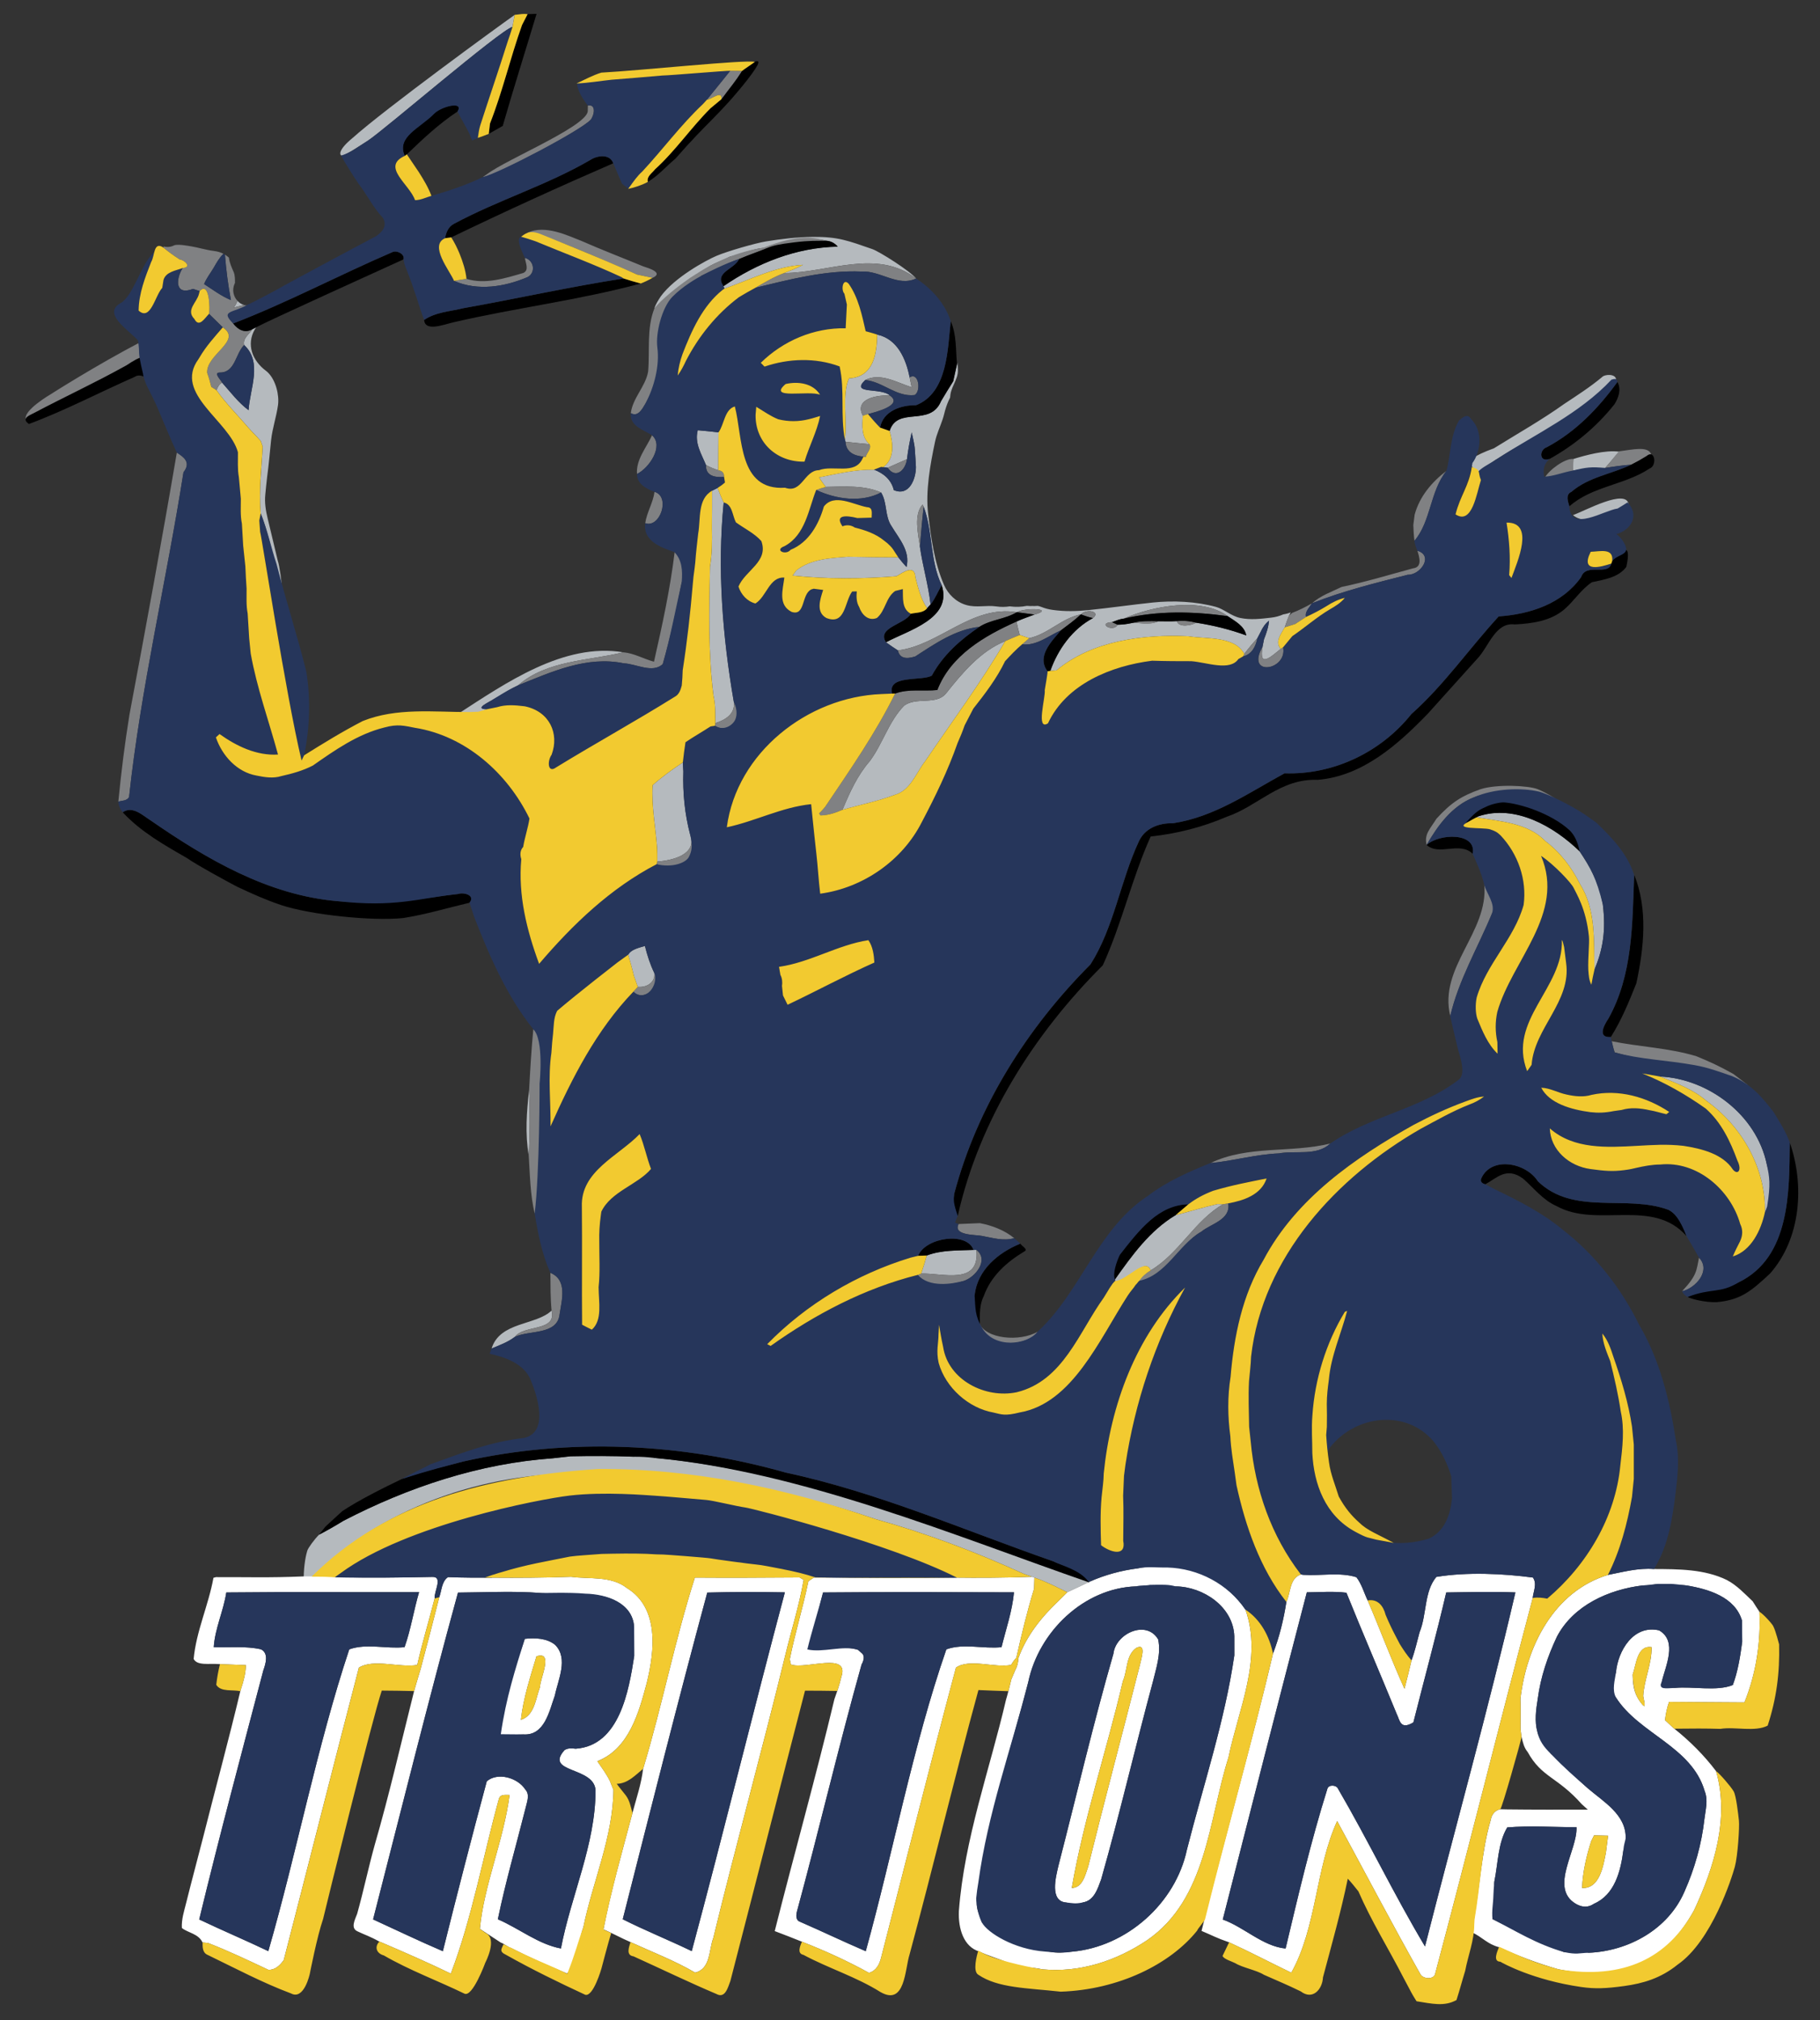 <?xml version="1.0" encoding="utf-8"?>
<!-- Generator: Adobe Illustrator 17.0.0, SVG Export Plug-In . SVG Version: 6.00 Build 0)  -->
<!DOCTYPE svg PUBLIC "-//W3C//DTD SVG 1.1//EN" "http://www.w3.org/Graphics/SVG/1.1/DTD/svg11.dtd">
<svg version="1.1" id="Layer_1" xmlns="http://www.w3.org/2000/svg" xmlns:xlink="http://www.w3.org/1999/xlink" x="0px" y="0px"
	 width="180.166px" height="200px" viewBox="0 0 180.166 200" style="enable-background:new 0 0 180.166 200;" xml:space="preserve"
	>
<rect x="0" y="0" width="180.166" height="200" fill="#333333" stroke="none"/>
<path id="color6" style="fill:#B5BABE;" d="M24.159,30.196c-0.338,0.082-0.674,0.167-1.012,0.252
	c0.15-0.207,0.266-0.429,0.358-0.663C23.685,29.981,23.912,30.124,24.159,30.196z M33.771,15.382
	c0.246,0.156,1.845-0.961,2.658-1.463C38.019,12.88,49.488,2.995,50.736,2.657c0.074-0.396,0.146-0.789,0.215-1.185
	c-1.676,1.182-12.812,9.291-16.063,12.2C33.508,14.809,33.624,15.289,33.771,15.382z M67.111,28.845
	c0.522-0.855,1.283-1.512,2.256-1.779c0.726-0.881,1.911-1.127,2.881-1.658c1.271-0.267,2.465-0.901,3.79-0.887
	c0.907-0.232,1.817-0.445,2.731-0.645c1.002-0.27,2.009-0.284,3.019-0.043c0.453,0.026,0.849,0.238,1.139,0.585
	c-4.086,0.08-7.974,1.624-11.308,3.917l0.095,0.244c2.551-0.889,5.044-2.204,7.773-2.359c-0.591,0.331-1.228,0.563-1.854,0.81
	c4.347-0.015,9.154-2.459,13.053,0.542c-0.58-0.735-3.623-2.666-4.334-2.911c-2.362-0.816-3.375-1.234-5.885-1.207
	c-1.599,0.018-3.128,0.201-4.658,0.451c-1.035,0.169-3.815,0.971-4.879,1.425c-1.065,0.454-4.155,2.14-5.511,4.001
	c-0.25,0.385-0.505,0.768-0.64,1.205c0.533-0.465,1.136-0.849,1.779-1.147C66.744,29.207,66.928,29.029,67.111,28.845z
	 M26.321,36.707c-1.313-0.981-1.981-2.585-1.081-4.123c0.037-0.062,0.079-0.123,0.121-0.183c-0.128,0.066-0.258,0.13-0.386,0.197
	c-0.31,0.497-0.967,0.901-0.806,1.561c1.845,1.713,0.563,4.341,0.436,6.448c-1.018-0.755-1.784-1.788-2.62-2.726
	c-0.307,0.143-0.428,0.45-0.551,0.743c0.941,1.331,2.103,2.476,3.156,3.716c0.39,0.453,0.832,0.857,1.219,1.317
	c0.049,0.138,0.146,0.416,0.195,0.557c-0.112,2.201-0.396,4.402-0.198,6.619c0.675,1.624,1.502,5.373,2.059,7.04
	c0.04-0.103-0.203-1.925-0.367-2.359c-0.458-1.885-0.648-2.74-1.004-4.195c-0.19-0.78-0.315-1.564-0.231-2.365
	c0.027-0.26,0.132-1.398,0.18-1.733c0.17-1.219,0.261-2.417,0.393-3.638c0.128-1.182,0.517-2.294,0.683-3.464
	c0.141-0.993-0.213-2.473-0.996-3.237C26.458,36.818,26.392,36.759,26.321,36.707z M90.248,38.337
	c-0.064-0.327-0.129-0.651-0.201-0.975c-0.359-1.829-1.209-3.811-3.217-4.238c-0.017,1.951-0.381,4.215-2.789,4.335
	c-0.714,1.638-0.149,4.12-0.401,6.052l0.06,0.229c0.789,0.097,1.57,0.155,2.367,0.238c-0.803-0.723-0.72-1.816-0.651-2.821
	c-0.898-1.713,1.504-2.069,2.68-1.997c-0.84-0.829-3.982-0.075-2.444-1.538C87.163,36.859,88.79,37.883,90.248,38.337z
	 M159.975,37.584c0.006-0.577-1.101-0.575-1.411-0.228c-1.165,0.97-2.445,1.79-3.707,2.626c-2.238,1.598-4.637,2.949-6.967,4.399
	c-4.234,1.56-1.525,1.751-1.724,2.457c0.482-0.175,1.627-1.212,2.088-1.433C152.072,42.931,156.848,40.935,159.975,37.584z
	 M127.04,60.823c0.263-0.038,0.505-0.104,0.725-0.198c-0.037,0.099-0.09,0.207-0.165,0.326c-0.154,0.382-0.295,0.766-0.422,1.157
	c-0.354,0.646-1.003,1.423-0.396,2.131c-1.007,0.818-2.192,1.934-1.8-0.209c0.038-0.187,0.113-0.557,0.147-0.74
	c0.231-0.594,0.445-1.203,0.496-1.842c-0.376,0.298-0.644,0.7-0.841,1.137c-0.078,0.151-0.235,0.453-0.315,0.605
	c-0.459,0.491-0.89,1.01-1.291,1.549c-0.99-1.811-3.762-1.449-5.532-1.75c-4.462-0.204-9.529,0.427-13.059,3.377
	c-0.154,0.011-0.459,0.037-0.613,0.051c0.754-2.138,2.188-4.138,4.218-5.222c0.817-0.66-0.632-0.958-1.188-0.373
	c-1.905,0.373-3.228,1.942-5.116,2.358c-0.313-0.109-0.628-0.212-0.944-0.316c-0.117-0.438-0.231-0.88-0.324-1.325
	c0.58-0.267,1.188-0.47,1.789-0.697c2.082-0.585-0.894-0.717-1.757-0.232c-4.482-0.728-7.659,3.28-11.765,3.782
	c-0.14-0.092-0.424-0.278-0.565-0.373c-0.207-0.141-0.41-0.284-0.614-0.43c2.212-1.193,6.611-2.345,5.509-5.656
	c-1.176-2.435-0.847-5.285-1.782-7.77l-0.112-0.207c-0.889,1.005-0.441,2.841-0.258,4.175c0.27,1.919,0.84,3.785,1.053,5.713
	c-0.085,0.092-0.258,0.278-0.344,0.37c-0.626-0.913-0.875-1.994-1.156-3.044c-0.075-1.346-1.205-0.508-1.886-0.121
	c-3.411,0.267-6.869,0.292-10.281-0.069c0.095-0.129,0.287-0.387,0.382-0.517c1.457-1.125,3.336-1.211,5.109-1.345
	c1.659,0.037,3.317,0.06,4.982,0.057c0.258,0.327,0.522,0.654,0.815,0.958c0.384-1.59-0.741-2.797-1.483-4.037
	c-0.686-0.99-0.408-2.327-1.036-3.337c-1.678-0.743-3.665-0.583-5.478-0.554c-0.227-0.313-0.462-0.614-0.654-0.944
	c1.793-0.359,3.584-0.787,5.429-0.767c0.958,0.365,1.713,0.996,1.962,2.026c1.541,0.66,2.189-1.136,2.189-2.278
	c-0.034-0.58-0.061-1.156-0.107-1.73c-0.034-0.582-0.2-1.142-0.311-1.708c-0.196,0.879-0.362,1.765-0.468,2.661
	c-0.637,0.281-1.28,0.553-1.911,0.846c-0.109-0.017-0.328-0.052-0.433-0.066c1.142-0.838,0.978-2.361,0.625-3.58
	c0.792-2.491,4.023-0.356,5.093-2.953c0.39-0.663,0.795-1.314,1.204-1.966c0.124-0.565,0.25-1.13,0.374-1.698
	c0.017-0.046,0.03-0.094,0.045-0.141c0.025,0.357,0.072,0.724,0.025,1.055c-0.036,0.258-0.126,0.506-0.231,0.751
	c-0.184,0.433-0.414,0.859-0.487,1.33c-0.017,0.107-0.029,0.215-0.037,0.323c-0.052,0.104-0.105,0.207-0.152,0.313
	c-0.182,0.415-0.326,0.853-0.439,1.327c-0.044,0.181-0.098,0.357-0.155,0.532c-0.243,0.73-0.581,1.426-0.741,2.186
	c-0.478,2.263-0.96,4.894-0.68,7.192c0.291,2.387,0.605,4.754,1.56,6.978c0.407,0.946,1.217,1.724,2.221,2.006
	c1.014,0.286,1.964-0.009,2.967,0.137c0.45,0.065,0.898,0.063,1.322-0.008c0.589,0.082,1.155,0.061,1.689-0.048
	c0.119,0.013,0.243,0.02,0.371,0.02c0.063,0,0.124-0.004,0.186-0.008c0.058,0.002,0.114,0.008,0.174,0.008
	c0.121,0,0.238-0.006,0.353-0.017c0.104,0.021,0.225,0.049,0.34,0.096c0.38,0.154,0.732,0.245,1.137,0.301
	c1.209,0.171,2.348,0.144,3.56,0.019c2.12-0.218,4.231-0.525,6.351-0.748c2.028-0.213,4.278-0.106,6.252,0.43
	c0.786,0.213,1.523,0.917,2.413,1.099c1.036,0.211,2.019,0.086,3.053-0.032C126.258,61.1,126.668,60.989,127.04,60.823z
	 M123.368,62.907c-0.158-0.924-1.131-1.426-1.846-1.911c-2.585-1.914-7.471-1.002-10.269,0.249c-0.411,0.041-0.789,0.207-1.168,0.35
	c-1.521,0.078,0.095,1.065,0.554,0.256c0.468-0.006,0.938-0.066,1.397-0.167c0.705-0.092,1.634,0.252,2.671-0.181
	c0.598,0.005,1.196,0.023,1.796-0.012c0.192,0.663,1.407,0.447,1.906,0.158C120.1,61.909,121.761,62.319,123.368,62.907z
	 M71.129,42.804c-0.686-0.08-1.372-0.149-2.058-0.209c-0.336,1.274,0.365,2.347,0.818,3.448c0.39,0.199,0.792,0.382,1.214,0.511
	C71.097,45.304,71.12,44.053,71.129,42.804z M155.755,45.439c-0.013,0.218-0.032,0.654-0.043,0.872l-0.009,0.275
	c1.366-0.18,1.977-0.251,3.196-0.258c0.319-0.358,1.075-1.25,1.398-1.607C158.912,44.523,156.927,45.08,155.755,45.439z
	 M70.815,71.59c0.993-0.316,1.992-0.907,1.828-2.118c-1.119-6.5-1.644-13.148-0.999-19.727c-0.232-0.468-0.428-0.953-0.605-1.44
	c-0.138,0.069-0.414,0.209-0.551,0.278c-0.003,1.226,0.005,2.448-0.015,3.676c0.032,1.288,0.02,2.583-0.192,3.859
	c-0.086,4.255-0.189,8.531,0.35,12.763C70.838,69.771,70.804,70.677,70.815,71.59z M155.707,50.998
	c1.614,1.327,4.268-0.61,5.523-1.004C161.092,48.243,156.817,50.625,155.707,50.998z M93.687,68.606
	c-0.981,1.268-2.987,0.341-4.192,1.265c-1.529,1.564-2.106,3.76-3.4,5.493c-1.217,1.392-1.989,3.113-2.695,4.809
	c1.725-0.496,3.492-0.844,5.174-1.478c1.561-0.439,2.085-2.146,2.998-3.317c2.671-3.951,5.532-7.785,7.939-11.905
	C97.077,64.451,95.283,66.6,93.687,68.606z M46.325,70.713c0.218-0.009,0.783-0.063,1.004-0.072
	c0.282-0.081,0.578-0.342,0.862-0.422c-1.339-0.041,0.273-0.715,0.704-1.022c1.137-0.636,1.575-0.961,2.396-1.351
	c2.838-2.482,6.95-2.419,10.416-3.266c-5.908-0.981-11.662,3.056-16.385,6.108C45.479,70.717,46.164,70.684,46.325,70.713z
	 M65.068,85.047v0.25c1.495-0.109,3.959-0.688,3.26-2.651c-0.54-2.043-0.747-4.166-0.678-6.275c-0.014-0.224-0.04-0.668-0.052-0.889
	c-1.041,0.691-2.06,1.423-2.992,2.255c-0.129,2.089,0.296,4.155,0.442,6.229C65.065,84.324,65.074,84.686,65.068,85.047z
	 M156.369,84.281c-2.558-2.479-6.383-4.666-10.012-3.469l-0.195,0.106c2.329,0.405,5.099,0.543,6.801,2.344
	c1.488,1.11,2.608,2.594,3.44,4.253c1.592,2.519,1.368,5.644,1.431,8.501c0.852-2.049,1.148-3.807,0.835-6.464
	C158.271,87.331,157.438,85.891,156.369,84.281z M63.137,97.701c0.841,0.092,1.748-0.421,1.638-1.368
	c-0.419-0.855-0.703-1.761-0.932-2.68c-0.572,0.175-1.37,0.333-1.656,0.867c0.198,0.689,0.398,1.378,0.56,2.077
	C62.876,96.963,63.008,97.331,63.137,97.701z M174.89,115.236c-1.013-4.847-5.761-8.439-10.582-8.66
	c1.607,0.66,3.289,1.254,4.62,2.415c3.501,2.503,5.899,6.681,5.778,11.054c0.069-0.141,0.207-0.42,0.276-0.56
	C175.541,117.388,175.219,116.491,174.89,115.236z M52.377,107.925c-0.244,2.138-0.407,4.327-0.037,6.464
	C52.463,112.234,52.449,110.076,52.377,107.925z M116.384,120.297c-2.557,1.524-4.323,3.982-6.012,6.37l0.038,0.294
	c1.211-0.059,2.998-2.578,3.495-1.187c2.837-1.692,4.375-4.963,7.174-6.551c-0.139-0.005-0.417-0.014-0.556-0.021
	C119.13,119.52,117.764,119.944,116.384,120.297z M91.739,124.3c-0.144,0.536-0.307,1.071-0.491,1.599l-0.058,0.191
	c2.104-0.077,5.826,1.212,5.469-2.347l-0.29,0.003C94.813,123.813,93.223,123.735,91.739,124.3z M48.664,133.511
	c0.79-0.339,1.613-0.626,2.302-1.156c0.883-1.226,4.169-0.491,3.635-2.606C53.077,131.227,49.474,130.836,48.664,133.511z
	 M106.569,156.178c-13.67-4.855-27.188-10.502-41.782-11.841c-0.706-0.445-1.375-0.482-2.006-0.118
	c-2.098-0.086-4.198-0.086-6.295-0.043c-0.442,0.052-1.329,0.149-1.773,0.198c-7.25,0.511-14.292,2.857-20.72,6.192
	c-0.786,0.484-1.592,0.946-2.413,1.374c-0.453,0.459-1.066,1.279-1.165,1.593c-0.099,0.313-0.35,1.371-0.35,2.733
	c0.152,0,0.655-0.035,0.807-0.035l0.289-0.345c7.191-7.03,17.713-10.396,27.689-9.98c9.412-0.071,18.927,1.432,27.818,4.487
	c5.004,1.397,9.926,3.248,14.654,5.412c0.278,0.098,0.557,0.198,0.838,0.301l0.238,0.08c1.128,0.379,2.189,0.928,3.257,1.449
	c0.749-0.344,1.491-0.696,2.235-1.056l-0.275-0.06C107.284,156.454,106.891,156.27,106.569,156.178z"/>
<path id="color5" style="fill:#808183;" d="M81.788,23.833c-1.01,0.017-4.786,0.691-6.262,0.709
	C79.304,23.059,80.778,23.591,81.788,23.833z M85.478,45.207l0.215,0.057c0.089-0.408,0.64-0.895,0.373-1.286
	c-0.797-0.083-1.579-0.141-2.367-0.238C83.745,44.712,84.482,45.131,85.478,45.207z M166.508,127.839
	c1.384-0.317,2.888-2.067,1.683-3.326C167.926,125.754,168.027,126.229,166.508,127.839z M71.413,9.824
	c0.979-0.691,1.586-1.722,2.046-2.804c-0.393-0.005-0.784-0.011-1.174-0.014c-0.757,0.969-1.552,1.913-2.318,2.878
	C70.443,9.833,71.504,8.88,71.413,9.824z M58.196,10.447c-0.002,0.141-0.008,0.419-0.011,0.559
	c-0.126,1.633-9.36,5.303-10.282,6.528c1.793-0.503,9.576-4.614,10.566-5.673C58.822,11.445,59.057,10.286,58.196,10.447z
	 M23.084,32.024c-1.304-1.59,0.671-0.944,1.707-1.809c-0.217,0.052-0.43,0.039-0.631-0.019c-0.338,0.082-0.674,0.167-1.012,0.252
	c0.15-0.207,0.266-0.429,0.358-0.663c-0.391-0.424-0.566-1.079-0.274-1.714c0.008-0.019,0.019-0.036,0.028-0.054
	c0-0.008,0-0.011,0-0.02c0.001-0.178,0-0.356-0.012-0.534c-0.003-0.039-0.048-0.279-0.042-0.296
	c-0.032-0.102-0.066-0.215-0.039-0.153c-0.223-0.512-0.449-0.991-0.507-1.511c-0.129-0.108-0.257-0.207-0.392-0.291
	c0.119,1.509,0.305,3.01,0.593,4.495c-0.961-0.39-1.791-1.03-2.657-1.584c0.233-0.585,0.628-1.073,0.945-1.609
	c0.283-0.489,0.558-0.994,0.97-1.387c-0.263-0.138-0.564-0.235-0.97-0.285c-0.403-0.05-0.789-0.139-1.176-0.229
	c-0.333-0.079-0.666-0.159-1.008-0.217c-0.352-0.06-1.406-0.258-1.733-0.101c-0.365,0.175-0.721,0.192-1.035,0.103
	c-0.007,0.038-0.017,0.075-0.023,0.113c0.511,0.424,1.051,0.815,1.613,1.173c0.523,0.066,1.222,0.783,0.298,0.85
	c-0.717,1.156-0.746,2.757,1.024,2.066c0.163,0.054,0.494,0.164,0.657,0.218c0.987-1.053,1.036,1.868,0.924,2.253
	c0.459,0.442,0.913,0.887,1.366,1.337c1.98,1.317-1.673,2.675-1.544,4.505c0.167,0.45,0.296,0.912,0.405,1.38
	c0.129,0.083,0.387,0.247,0.516,0.33c0.123-0.293,0.244-0.6,0.551-0.743c-0.123-0.281-0.872-0.962-0.258-0.999
	c1.564,0.037,1.558-1.837,2.442-2.723c-0.161-0.66,0.497-1.064,0.806-1.561C24.234,33.026,23.551,32.638,23.084,32.024z
	 M47.783,17.54c1.749-0.445,3.303-1.365,4.692-2.496C50.813,15.683,49.224,16.493,47.783,17.54z M63.057,27.181
	c0.513,0.106,1.027,0.221,1.546,0.324c1.131-0.508-0.396-0.959-0.929-1.134c-2.04-0.843-4.106-1.635-6.129-2.525
	c-1.225-0.466-3.569-1.65-5.336-0.798l1.48,0.264C56.865,24.466,59.958,25.832,63.057,27.181z M72.248,25.408
	c-0.744,0.292-3.222,1.396-3.948,2.277c1.322-0.298,3.572-1.634,4.863-2.039c0.947-0.411,1.937-0.703,2.875-1.125
	C74.712,24.506,72.581,25.277,72.248,25.408z M51.961,25.534c0.055,0.494,0.454,1.206-0.16,1.492
	c-1.791,0.52-3.762,1.16-5.621,0.583c-0.413,0.057-0.824,0.129-1.231,0.201c2.35,1.021,4.995,0.597,7.282-0.379
	C53.066,26.989,52.859,25.752,51.961,25.534z M85.294,26.883c1.845-0.112,3.604,1.552,5.392,0.688
	c-3.899-3.001-8.706-0.557-13.053-0.542c-1.004,0.37-1.928,0.924-2.849,1.46C78.228,27.654,81.722,26.733,85.294,26.883z
	 M67.111,28.845c0.784-0.545,2.695-1.256,2.256-1.779C68.394,27.333,67.633,27.99,67.111,28.845z M64.779,30.535
	c-0.787,1.991-0.436,4.181-0.62,6.264c-0.27,1.489-1.515,2.583-1.716,4.1c0.715,0.425,1.143-0.424,1.45-0.94
	c0.872-1.653,2.051-3.621,1.371-5.471c0.125-1.788,2.997-5.756,3.7-7.395C67.295,28.133,65.377,29.729,64.779,30.535z
	 M12.866,36.004c0.987-0.37,1.902-1.128,1.226-2.234c-4.591,2.391-9.08,5.266-9.08,5.266s-2.798,1.632-2.439,2.493
	c3.019-1.596,6.93-3.686,9.919-5.339C12.588,36.145,12.771,36.053,12.866,36.004z M90.046,37.362
	c0.072,0.324,0.137,0.648,0.201,0.975c-1.458-0.454-3.085-1.478-4.597-0.714c1.753,0.167,3.073,1.693,4.887,1.489
	C91.208,38.742,90.944,36.779,90.046,37.362z M88.095,39.161c-1.176-0.072-3.578,0.284-2.68,1.997
	c0.126-0.04,0.379-0.12,0.505-0.163C86.674,40.805,89.447,40.105,88.095,39.161z M64.546,43.094
	c-0.562,1.24-1.596,2.396-1.489,3.831C64.265,46.34,65.746,44.145,64.546,43.094z M163.455,44.973
	c-0.325-0.838-1.794-0.466-3.193-0.287c-0.324,0.355-1.043,1.284-1.362,1.643c0.855-0.141,1.716-0.264,2.582-0.325
	C161.998,45.743,162.963,45.279,163.455,44.973z M17.505,44.808c-1.474,8.66-3.073,17.319-4.688,25.936
	c-0.465,2.855-0.821,5.727-1.102,8.614c0.367-0.101,0.844-0.061,1.062-0.445c1.168-10.815,3.702-21.417,5.388-32.157
	C18.966,45.737,18.134,45.226,17.505,44.808z M89.782,45.465c-0.637,0.281-1.28,0.553-1.911,0.846
	C88.691,47.467,89.642,46.529,89.782,45.465z M152.909,47.304c0.517,0.012,2.297-0.48,2.81-0.466
	c0.013-0.218,0.023-1.181,0.036-1.399C154.925,45.356,153.351,46.518,152.909,47.304z M71.677,47.215
	c0.012-0.396-0.181-0.614-0.574-0.66c-0.421-0.129-0.824-0.313-1.214-0.511C69.835,47.14,70.804,47.284,71.677,47.215z
	 M143.194,46.61c-1.442,1.101-2.659,2.523-3.155,4.341c-0.047,0.341-0.092,0.683-0.132,1.027c0.017,0.523,0.045,1.045,0.114,1.564
	C141.671,51.61,141.551,48.667,143.194,46.61z M87.22,48.758c-1.678-0.743-3.665-0.583-5.478-0.554
	c-0.324,0.08-0.637,0.184-0.947,0.304C82.775,49.421,85.226,49.792,87.22,48.758z M64.793,48.692
	c-0.143,1.082-0.763,2.026-0.921,3.102C65.338,52.331,66.405,49.154,64.793,48.692z M91.065,54.13
	c0.111-1.323,0.218-2.648,0.37-3.968l-0.112-0.207C90.434,50.96,90.881,52.795,91.065,54.13z M65.608,65.742
	c0.763-2.668,1.353-5.311,1.876-8.101c0.887-1.168,0.028-2.152-0.7-2.981c-0.439,3.649-1.234,7.271-2.045,10.852
	c-1.022-0.278-1.963-0.838-3.033-0.933c-3.466,0.847-7.578,0.783-10.416,3.266c3.303-1.329,6.794-2.938,10.462-2.176
	C62.948,65.71,64.615,66.698,65.608,65.742z M140.309,54.517c0.195,0.631,0.519,1.636-0.431,1.75
	c-2.347,0.634-4.686,1.351-7.067,1.842c-1.007,0.488-2.098,0.864-2.94,1.622c3.075-1.226,6.292-2.014,9.494-2.83
	C140.612,56.936,141.961,55.014,140.309,54.517z M121.522,60.996c-2.585-1.914-7.471-1.002-10.269,0.249
	C114.628,60.44,118.097,60.528,121.522,60.996z M127.6,60.95c-0.154,0.382-0.295,0.766-0.422,1.157
	c0.342-0.109,0.684-0.219,1.03-0.324c0.362-0.235,0.724-0.471,1.086-0.706c-0.145-0.531,0.344-0.921,0.576-1.346
	c-0.629,0.365-1.277,0.686-1.954,0.947C127.839,60.747,127.678,60.881,127.6,60.95z M100.651,60.609
	c0.439,0.057,1.317,0.175,1.757,0.232C104.49,60.256,101.515,60.124,100.651,60.609z M90.611,64.987
	c1.948-1.259,3.971-2.671,6.338-2.927c1.136-0.731,2.557-0.751,3.702-1.452c-4.482-0.728-7.659,3.28-11.765,3.782
	C89.041,65.111,89.615,65.312,90.611,64.987z M107.004,60.821c0.384,0.155,0.78,0.281,1.188,0.373
	C109.01,60.534,107.56,60.236,107.004,60.821z M101.176,63.791c1.444,0.164,2.598-0.832,3.849-1.388
	c0.674-0.508,1.36-1.004,1.979-1.581c-1.905,0.373-3.228,1.942-5.116,2.358C101.647,63.381,101.412,63.585,101.176,63.791z
	 M93.687,68.606c1.596-2.006,3.39-4.155,5.825-5.134c0.474-0.209,0.95-0.416,1.432-0.608c-0.117-0.438-0.231-0.88-0.324-1.325
	c-3.179,1.42-6.513,3.357-7.828,6.774c-1.388,0.144-2.846-0.149-4.183,0.351c-1.937,3.931-4.488,7.592-6.938,11.233
	c-0.184,0.224-0.379,0.434-0.583,0.634l0.138,0.198c0.761-0.005,1.483-0.258,2.175-0.557c0.706-1.695,1.478-3.417,2.695-4.809
	c1.294-1.733,1.871-3.928,3.4-5.493C90.7,68.947,92.706,69.874,93.687,68.606z M110.64,61.852c-0.141-0.063-0.416-0.192-0.554-0.256
	C108.564,61.673,110.181,62.661,110.64,61.852z M114.708,61.504c-0.9-0.014-1.799-0.052-2.671,0.181
	C112.742,61.593,113.671,61.974,114.708,61.504z M116.504,61.493c0.192,0.663,1.407,0.447,1.906,0.158
	C117.774,61.479,117.138,61.427,116.504,61.493z M124.47,63.189c-0.459,0.491-0.89,1.01-1.291,1.549l-0.124,0.244
	C123.927,64.79,124.314,63.992,124.47,63.189z M127.021,64.078l-0.238,0.161c-1.007,0.818-2.192,1.934-1.8-0.209
	C123.25,67.051,127.479,66.388,127.021,64.078z M70.815,71.59l-0.043,0.263c0.887,0.563,1.745,0.058,2.381-0.608
	c-0.04-0.626-0.241-1.216-0.51-1.773C72.807,70.683,71.809,71.274,70.815,71.59z M146.55,78.138
	c-1.854,0.657-2.87,1.291-4.352,2.917c-0.598,0.98-1.246,1.522-0.971,2.601c1.107-1.934,2.536-3.888,4.686-4.72
	c2.043-0.916,5.987,0.838,8.086,0.146c0,0-0.902-0.596-1.79-0.955C151.319,77.767,148.139,77.612,146.55,78.138z M65.068,85.297
	l-0.071,0.264c1.288,0.563,3.178-0.107,3.635-0.729c0.456-0.621,0.255-1.587-0.304-2.187C69.028,84.608,66.563,85.188,65.068,85.297
	z M143.568,100.605c0.814-3.547,2.734-6.789,4.129-10.161c0.709-1.024-0.511-1.919-0.766-2.892
	C147.373,92.304,142.366,95.761,143.568,100.605z M64.775,96.333c0.109,0.947-0.797,1.46-1.638,1.368
	c-0.109,0.121-0.33,0.359-0.439,0.477C63.986,99.612,66.572,96.209,64.775,96.333z M52.931,120.154
	c1.38-4.093,0.282-8.377,1.045-12.618c-0.295-1.601,0.737-4.785-1.183-5.637c-0.189,2.002-0.307,4.014-0.417,6.025
	c0.072,2.151,0.086,4.31-0.037,6.464C52.463,116.312,52.483,118.266,52.931,120.154z M159.554,103.087
	c0.08,0.367,0.169,0.737,0.292,1.099c2.534,0.695,3.609,0.9,7.759,1.406c1.341,0.164,4.04,1.848,5.408,1.825l-1.413-1.088
	c-1.511-0.849-2.42-1.242-3.674-1.761C165.194,103.741,162.331,103.646,159.554,103.087z M126.607,114.188
	c1.656-0.316,3.725,0.295,5.096-0.981c-3.888,0.97-8.16,0.152-11.867,1.937C122.105,114.935,124.318,114.277,126.607,114.188z
	 M121.079,119.224c-2.799,1.588-4.337,4.858-7.174,6.551c-0.437,0.258-1.041,0.663-1.31,1.082c3.119-0.43,4.021-3.607,6.319-4.912
	c0.964-0.798,2.938-1.183,2.674-2.809C121.463,119.155,121.207,119.201,121.079,119.224z M100.402,122.581
	c-0.973-0.792-2.178-1.253-3.4-1.486c-0.525,0.02-1.579,0.063-2.106,0.086c-0.588,1.168,1.776,1.045,2.312,1.177
	C98.267,122.547,99.32,122.888,100.402,122.581z M96.66,123.743c0.356,3.559-3.365,2.27-5.469,2.347
	c-0.083,0.032-0.252,0.096-0.338,0.127c1.096,1.535,3.438,0.927,4.536,0.603C96.56,126.461,97.928,124.73,96.66,123.743z
	 M54.483,126.013c0.012,1.24,0,2.494,0.118,3.736c0.534,2.114-2.752,1.38-3.635,2.606c1.42-0.687,4.189-0.161,4.43-2.219
	C55.625,128.65,56.185,126.722,54.483,126.013z M96.921,130.945c-0.284-0.112,0,0.25-0.287,0.144
	c0.032,2.427,5.164,2.367,6.092,0.749C100.986,132.858,97.536,132.593,96.921,130.945z M112.634,155.271
	c1.004,0.032,1.994-0.014,3.007-0.02C114.634,155.068,113.633,155.073,112.634,155.271z"/>
<path id="color4" style="fill:#FFFFFF;" d="M79.553,156.408c-0.101-0.061-0.304-0.182-0.405-0.241
	c-3.455,0.022-6.906,0.046-10.361,0.018c-1.965,6.141-3.199,12.516-5.053,18.696l-0.071,0.229c-0.175,1.498-0.669,2.93-1.056,4.385
	c-0.973,3.661-2.147,7.791-2.868,11.516c0.789,0.334,1.841,0.908,2.673,1.259c2.143,0.986,4.355,1.825,6.398,3.021
	c1.546-0.359,1.354-2.253,1.802-3.427c2.27-9.348,4.843-18.619,7.118-27.965C78.33,161.401,79.12,158.947,79.553,156.408z
	 M68.477,193.165c-2.258-1.091-4.6-2.032-6.83-3.154c2.744-10.792,5.467-21.605,8.368-32.343c2.56-0.069,5.122-0.071,7.681-0.02
	C74.548,169.466,71.65,181.357,68.477,193.165z M41.304,164.835c0.5-2.215,1.159-4.387,1.722-6.585
	c-0.078-0.693,0.878-2.2-0.267-2.129c-3.079,0.064-6.157,0.099-9.232,0.021c-0.795-0.041-1.381-0.145-2.314-0.073h-1.202
	c-3.461,0.145-5.453,0.06-8.634,0.072l-0.247,0.063c-0.488,2.717-1.707,5.287-1.96,8.039c0.376,0.691,1.498,0.417,2.605,0.508
	l0.289,0.013c0.757,0.036,1.519,0.064,2.276,0.088c-0.018,0.783-0.224,1.578-0.474,2.321l-0.078,0.264
	c-1.145,4.807-2.447,9.572-3.655,14.361c-0.557,2.192-1.154,4.373-1.699,6.574c-0.204,0.817-0.479,1.641-0.431,2.499
	c0.563,0.477,1.645,0.557,2.046,1.435c0.138,0.015,0.416,0.04,0.554,0.055c2.034,0.789,4.002,1.733,5.976,2.66
	c0.683,0.005,1.139-0.454,1.509-0.968c2.494-9.646,4.927-19.314,7.438-28.954C36.983,164.195,39.534,165.131,41.304,164.835z
	 M26.562,193.167c-2.264-1.081-4.577-2.058-6.84-3.137c1.991-8.243,4.189-16.443,6.344-24.649c0.229-0.657,0.566-1.685-0.226-2.095
	c-1.526-0.345-3.125-0.16-4.68-0.215c0.124-1.855,0.965-3.579,1.243-5.413c6.361-0.071,12.723-0.011,19.084-0.031
	c-0.533,1.8-0.809,3.676-1.437,5.446c-1.797,0.192-3.748-0.4-5.475,0.216C31.359,172.959,29.414,183.285,26.562,193.167z
	 M100.094,164.832c0.144-0.261,0.316-0.499,0.517-0.714c0.514-2.29,1.064-4.58,1.753-6.823c0.011-0.373,0.023-0.74,0.034-1.108
	l-0.238-0.08c-2.61,0.095-5.219,0.112-7.83,0.078c-4.588,0.022-9.176,0.012-13.765-0.003c-0.135,0.092-0.405,0.273-0.54,0.361
	c-0.534,2.597-1.326,5.13-1.845,7.732c0.029,0.13,0.089,0.388,0.118,0.517c1.483,0.514,5.845-1.308,4.984,1.23
	c-0.089,0.382-0.195,0.765-0.318,1.14l-0.083,0.247c-0.092,0.272-0.187,0.545-0.284,0.82c-1.779,7.483-4.028,15.497-5.905,22.954
	c1.019,0.394,1.757,0.664,2.691,1.049c2.27,0.892,4.502,1.901,6.64,3.085c0.706-0.198,1.033-0.833,1.197-1.493
	c2.471-9.574,4.858-19.173,7.411-28.725C95.966,164.17,98.441,165.151,100.094,164.832z M93.682,163.289
	c-3.328,9.606-5.243,19.985-7.977,29.884c-2.181-0.933-4.318-1.962-6.49-2.907c-0.462-0.16-0.413-0.653-0.318-1.037
	c2.201-8.124,4.12-16.324,6.39-24.43c0.192-0.343,0.377-0.879-0.008-1.154c-0.089-0.077-0.262-0.235-0.35-0.313
	c-1.498-0.465-3.196-0.092-4.746-0.442c0.419-1.75,0.846-3.495,1.294-5.231c6.298-0.06,12.599-0.031,18.9-0.014
	c-0.171,1.846-0.79,3.63-1.233,5.429C97.348,163.266,95.403,162.669,93.682,163.289z M123.293,159.36
	c-1.738-2.53-4.589-4.25-7.668-4.33c-1.013,0.005-1.865,0.018-2.991,0.241c-1.633,0.21-3.239,0.643-4.743,1.309
	c-0.744,0.359-1.486,0.712-2.235,1.056c-0.293,0.284-0.58,0.574-0.872,0.86c-1.688,1.599-3.188,3.464-3.975,5.679
	c-0.006,0.423-0.123,0.839-0.327,1.214c-0.127,0.29-0.249,0.583-0.372,0.882c-0.072,0.306-0.147,0.616-0.227,0.926l-0.063,0.236
	c-0.069,0.283-0.149,0.567-0.234,0.852c-1.619,6.941-4.121,13.756-4.663,20.897c-0.081,1.733,0.457,3.563,2.036,4.028
	c0.788,0.396,2.077,0.749,2.726,1.076c1.316,0.592,2.295,0.396,3.513,0.683c3.71,0.351,7.313-0.838,10.376-2.895
	c5.905-4.086,6.06-11.859,8.037-18.086C122.591,169.217,125.006,164.23,123.293,159.36z M106.105,193.222
	c-0.971,0.061-1.258,0.204-2.304-0.017c-2.298-0.66-4.344-2.041-6.594-2.864c-0.358-1.04-0.66-1.526-0.438-2.305
	c0.183-0.436,0.209-0.912,0.146-1.374c0.921-6.831,3.165-13.459,4.875-20.14c1.042-4.979,5.498-9.302,10.677-9.469
	c0.463,0.064,0.95,0.474,1.384,0.289c0.459-0.168,0.903-0.448,1.363-0.238c0.335,0.184,0.797,0.01,1.173-0.048
	c2.721,0.025,5.701,2.02,5.799,4.933c0,0.473,0.003,1.423,0.003,1.896c-0.947,6.508-3.07,12.846-4.691,19.228
	C116.372,188.45,111.5,192.749,106.105,193.222z M110.221,163.719c-2.001,6.937-3.642,13.988-5.443,20.987
	c-0.253,1.087-0.916,3.561,0.807,3.649c0.146,0.508,1.469,0.516,1.598-0.009c1.125-0.167,1.48-1.36,1.822-2.281
	c1.845-6.484,3.365-13.053,5.119-19.557c0.333-1.378,0.82-2.759,0.53-4.195C113.497,160.319,110.447,161.708,110.221,163.719z
	 M112.822,164.907c-1.687,6.634-3.457,13.245-5.101,19.888c-0.284,0.814-0.557,2.108-1.625,2.12c1.2-6.915,3.464-13.642,5.06-20.484
	c0.476-1.067,0.278-2.548,1.328-3.285C113.543,162.632,112.952,164.256,112.822,164.907z M174.169,159.564
	c-0.231-0.342-0.453-0.689-0.668-1.033c-0.807-0.763-1.569-1.589-2.559-2.108c-2.225-1.085-4.783-1.073-7.2-1.085
	c-1.56-0.129-3.058,0.29-4.57,0.583c-5.346,1.636-8.057,7.047-8.66,12.257c0.034,1.005,0,1.989,0.007,3.005
	c0.02,0.178,0.064,0.53,0.088,0.709c0.151,0.659,0.265,1.134,0.617,1.556c1.399,2.547,2.94,2.439,5.352,5.164
	c0.197,0.184,0.398,0.364,0.605,0.545c-2.683,0.003-5.363,0.012-8.043-0.022c-0.155-0.003-0.468-0.012-0.623-0.015
	c-0.544,0.104-0.858,0.539-0.946,1.064c-0.944,3.189-1.056,6.762-1.868,11.114c1.067,0.493,1.504,1.161,2.702,1.481
	c1.931,0.873,3.682,1.555,5.871,2.185c6.874,1.354,10.82-1.117,13.435-5.856c1.966-4.224,3.518-9.142,2.166-13.765
	c-1.188-1.572-2.591-2.967-4.123-4.194c-0.086-0.078-0.258-0.23-0.347-0.308c-0.198-0.181-0.391-0.361-0.58-0.542
	c0.074-0.615,0.187-1.223,0.399-1.802c0.228,0.007,5.437,0.03,7.46,0.049C173.831,165.713,174.31,162.615,174.169,159.564z
	 M157.519,182.275c0.068-0.144,0.21-0.428,0.279-0.568c0.458,0.009,0.923,0.018,1.388,0.031c-0.054,0.423-0.164,1.266-0.215,1.688
	c-0.261,1.28-0.6,3.573-2.361,3.492C156.681,185.334,157.031,183.775,157.519,182.275z M171.536,166.823
	c-1.602,0.651-3.918,0.111-5.763,0.288c-0.538-0.084-1.636,0.201-1.279-0.58c0.364-1.561,1.607-4.043-0.253-5.119
	c-2.544-0.594-4.086,2.031-4.274,4.184c-0.278,0.595-0.59,1.814-0.009,2.444c2.278,3.618,7.521,4.858,8.797,9.297
	c0.351,0.89,0.08,1.828-0.028,2.743c-0.278,2.484-0.964,4.918-1.98,7.199c-1.606,3.722-5.528,5.888-9.482,6.05
	c-1.198-0.441-0.912-0.155-2.439-0.067c-2.37-1.056-4.769-2.092-7.078-3.266c-0.09-0.828,0.25-1.656,0.267-2.471
	c0.151-0.488-0.16-0.759-0.089-1.233c0.373-1.779,0.347-3.811,1.282-5.374c2.275-0.188,4.568-0.023,6.855-0.02
	c0.103,2.296-2.721,6.015-0.071,7.584c0.648,0.379,1.248,0.376,1.801-0.006c2.061-0.896,2.649-3.25,2.904-5.274
	c0.298-0.335,0.335-0.794,0.232-1.207c0.063-2.344-2.204-3.615-3.767-4.967c-1.287-1.119-2.308-2.35-3.642-3.4
	c-0.428-0.715-1.131-1.317-1.323-2.135c-0.307-1.085-0.144-2.235,0.031-3.317c0.278-2.14,0.98-4.203,1.9-6.148
	c1.633-3.104,5.134-4.66,8.471-5.064c0.845-0.024,0.749-0.024,1.489-0.152c0.463-0.006,0.924-0.006,1.389,0
	c0.525,0.175,0.813,0.056,1.489,0.154c2.158,0.356,4.794,1.143,5.48,3.479c0.006,0.524,0.014,1.575,0.02,2.104
	C172.27,163.988,172.047,165.452,171.536,166.823z M162.804,168.626l-0.005,0.301l-0.197-0.141c-0.698-0.853-0.953-1.52-0.982-2.992
	c0.359-0.995,0.427-2.939,1.877-2.723c0.021,1.663-0.74,3.202-0.833,4.843C162.698,168.092,162.77,168.447,162.804,168.626z
	 M151.726,158.204c0.068-0.663,0.456-1.408,0.02-2.023c-2.91-0.388-6.505-0.568-9.559-0.063c-1.224,1.46-0.935,3.727-1.663,5.482
	c-0.248,0.927-0.459,1.876-0.795,2.781c-0.219,0.938-0.451,1.873-0.695,2.809c-1.306-2.875-2.398-5.843-3.644-8.743
	c-0.367-0.767-0.592-1.622-1.116-2.299c-1.615-0.517-3.521-0.123-5.26-0.235l-0.238-0.04c-1.142,0.393-0.992,1.787-1.435,2.718
	c-0.268,1.747-0.689,3.472-1.326,5.121c-2.065,8.804-4.906,18.673-7.072,27.453c1.097,0.456,1.435,0.682,2.729,1.129
	c2.076,0.953,4.1,2.015,6.156,3.007c2.511-4.473,2.391-10.298,4.54-15.01c2.746,5.045,5.408,10.138,8.23,15.14
	c0.267,0.533,1.426,0.591,1.494-0.106c3.274-12.292,6.337-24.65,9.593-36.946L151.726,158.204z M141.063,192.699
	c-3.054-5.105-5.618-10.484-8.614-15.62c-0.169-0.376-0.913-0.416-1.044,0c-1.633,5.19-2.878,10.527-4.141,15.828
	c-2.244-0.211-4.093-2.109-6.219-2.87c2.749-10.803,5.51-21.606,8.321-32.393c1.297-0.006,2.62-0.123,3.92,0.04
	c1.615,4.006,3.328,7.977,4.967,11.977c0.322,0.64,0.347,1.649,1.661,0.86c1.076-4.289,2.247-8.557,3.252-12.864
	c2.277-0.031,4.565-0.097,6.846-0.005C147.29,169.375,144.032,181.019,141.063,192.699z M60.377,176.327
	c-0.339-0.703-0.81-1.326-1.245-1.966c3.13-1.208,4.117-4.823,4.893-7.745c0.78-3.164,1.254-7.436-1.98-9.407
	c-1.541-1.214-3.699-0.858-5.512-1.103c-2.611,0.095-5.223,0.112-7.834,0.09c-1.452,0-2.9,0.002-4.35-0.058
	c-0.634,0.43-0.622,1.328-0.866,1.994c-0.591,2.351-1.2,4.694-1.828,7.035c-0.126,0.448-0.264,0.893-0.399,1.341
	c-0.049,0.168-0.149,0.507-0.198,0.677l-0.066,0.235c-1.271,5.067-2.436,10.175-3.888,15.193c-0.634,2.27-1.11,4.579-1.747,6.852
	c-0.234,0.624-0.665,1.414,0.017,1.735c0.825,0.396,1.184,0.467,2.175,1.017l0.272,0.112c2.287,0.983,4.568,1.977,6.809,3.064
	c2.12-5.593,3.17-11.536,4.754-17.294c0.138-0.502,0.663-0.382,1.059-0.394c-0.571,4.459-2.554,8.982-2.938,13.254
	c0.086,0.058,0.252,0.169,0.338,0.227l1.748,1.143c0.143,0.008,0.849,0.517,0.99,0.521c1.988,1.014,3.419,1.626,5.555,2.53
	c1.171-1.214,1.065-3.093,1.613-4.59c0.933-4.537,2.933-8.907,2.979-13.584C60.606,176.915,60.489,176.62,60.377,176.327z
	 M55.528,192.903c-2.224-0.408-4.161-1.997-6.244-2.89c0.749-3.65,1.802-7.273,2.714-10.9c0.141-0.652,0.502-1.417,0-1.954
	c-0.774-1.19-2.746-1.719-3.811-0.81c-1.503,5.59-2.947,11.202-4.348,16.823c-2.329-0.993-4.608-2.098-6.906-3.147
	c2.769-10.786,5.466-21.623,8.404-32.357c2.723-0.018,5.46-0.169,8.181,0.04c0.111,0.014,0.222,0.022,0.332,0.033
	c1.344,0.151,2.7,0.192,4.055,0.182c2.049-0.192,4.735,0.783,4.867,3.147c0,0.947,0.006,1.921,0.011,2.879
	c-0.536,3.46-1.457,8.872-5.796,9.178c-0.373-0.045-0.781-0.08-1.107,0.141c-2.035,2.29,2.947,1.605,3.073,3.979
	C58.959,182.585,56.521,187.681,55.528,192.903z M54.968,162.858c-0.806-0.683-2.028-0.723-3.018-0.608
	c-0.947,3.03-3.067,6.87-2.66,9.584c0.473,0.002,2.054-0.127,2.528-0.123c2.095,0.132,2.548-2.293,3.107-3.846
	C55.241,166.298,56.288,164.213,54.968,162.858z M53.465,166.99c-0.442,1.157-0.534,2.85-1.902,3.279
	c0.241-2.146,0.924-4.221,1.541-6.286C54.862,163.381,53.422,166.284,53.465,166.99z"/>
<path id="color3" d="M88.063,42.664c-0.315-0.109-0.631-0.221-0.943-0.333c0.304-1.644,2.077-2.238,3.563-2.215
	c3.125-1.231,3.128-5.547,3.429-8.325c0.594,1.334,0.49,2.83,0.623,4.256c-0.123,0.568-0.249,1.133-0.374,1.698
	c-0.409,0.652-0.814,1.303-1.204,1.966C92.086,42.308,88.855,40.173,88.063,42.664z M153.404,45.433
	c2.449-1.362,4.657-3.193,6.401-5.394c0.419-0.646,0.718-1.495,0.308-2.221c-1.871,2.588-4.118,4.926-6.97,6.447
	C152.325,44.544,152.38,45.812,153.404,45.433z M155.358,50.127c2.244-1.997,5.486-2.105,7.931-3.739
	c0.78-0.269,0.534-1.957-0.296-1.24c-0.49,0.308-0.995,0.594-1.512,0.855c-1.957,0.93-4.241,1.232-5.926,2.692
	C154.954,48.962,155.224,49.654,155.358,50.127z M146.227,65.229c1.151-1.185,1.78-3.652,3.722-3.409
	c1.71-0.082,3.561-0.338,4.907-1.492c0.967-0.835,1.664-1.98,2.734-2.688c1.191-0.255,2.622-0.459,3.405-1.518
	c0.58-2.694-0.579-1.607-1.402-0.577l-0.086,0.253c-0.289,1.245-2.494-0.098-2.979,1.329c-1.873,2.654-5.045,3.676-8.163,3.899
	c-2.913,3.168-5.404,6.789-8.645,9.667c-3.004,3.77-7.713,6.034-12.554,5.865c-3.556,1.933-6.936,4.327-11.062,4.947
	c-1.377-0.043-2.794,0.501-3.374,1.822c-1.837,3.948-2.431,8.453-4.78,12.154c-6.267,6.284-11.208,14.081-13.486,22.711
	c-0.055,0.694-0.675,2.053,0.349,2.162c2.138-9.467,7.526-17.98,14.354-24.784c1.888-4.122,2.877-8.616,4.739-12.754
	c2.592-0.278,5.116-0.918,7.515-1.947c3.125-1.059,5.292-3.818,9.042-3.662c4.436-0.381,7.911-3.486,10.869-6.539
	C142.059,69.871,145.903,65.587,146.227,65.229z M90.884,124.329c0.215-0.006,0.642-0.021,0.854-0.029
	c1.484-0.564,3.074-0.487,4.631-0.554C95.739,121.915,91.63,122.486,90.884,124.329z M53.116,1.37L52.23,1.4
	c-0.186,0.362-0.37,0.72-0.554,1.082c-1.153,3.22-1.916,6.562-3.17,9.747c-0.043,0.342-0.083,0.683-0.124,1.024l1.385-0.788
	C50.796,8.878,52.016,5.028,53.116,1.37z M66.865,15.705c3.296-3.778,4.364-4.323,7.102-7.783c1.435-1.865,1.214-1.941,0.789-1.829
	c-0.258,0.187-0.498,0.351-0.753,0.538c-0.086,0.095-0.461,0.296-0.543,0.39c-0.712,1.116-1.142,1.582-2.046,2.804
	c-0.359,0.301-0.723,0.597-1.082,0.898c-1.931,1.929-3.475,4.216-5.5,6.052c-0.279,0.373-0.844,0.697-0.697,1.231
	C65.169,17.394,65.935,16.474,66.865,15.705z M40.274,15.282c1.575-1.521,3.19-3.036,5.021-4.244
	c0.666-1.076-1.539-0.573-2.558,0.303c-1.205,1.3-3.508,2.219-2.667,4.092L40.274,15.282z M44.064,23.583
	c0.152-0.02,0.456-0.06,0.605-0.081c5.294-2.556,10.646-4.998,16.04-7.337c-0.336-0.958-1.584-0.783-2.275-0.329
	c-4.302,2.507-9.122,3.965-13.5,6.323C44.392,22.438,44.15,23.012,44.064,23.583z M71.619,28.335
	c3.334-2.293,7.222-3.837,11.308-3.917c-0.29-0.347-0.686-0.559-1.139-0.585c-1.01,0.017-1.581-0.034-3.159,0.158
	c-1.578,0.191-2.128,0.335-2.591,0.531c-0.653,0.277-1.928,0.714-2.875,1.125C72.712,26.667,70.669,26.945,71.619,28.335z
	 M24.975,32.598c0.128-0.067,0.258-0.13,0.386-0.197c1.237-0.664,11.496-5.315,14.581-6.721c0.161-0.525-0.671-0.933-1.096-0.72
	c-5.285,2.275-10.387,4.99-15.761,7.064C23.551,32.638,24.234,33.026,24.975,32.598z M41.981,31.68
	c0.117,1.169,1.803,0.488,2.967,0.215c6.126-1.42,12.412-2.186,18.479-3.827c-0.571-0.147-1.136-0.322-1.699-0.499
	c-5.319,0.823-10.576,2.005-15.878,2.947C44.547,30.839,43.115,30.894,41.981,31.68z M14.476,37.379
	c0.407-1.22,1.027-3.274-1.983-1.188c-2.989,1.653-6.091,3.093-9.11,4.688c-0.533,0.268-1.299,0.566-0.516,1.096
	c3.564-1.326,6.973-3.127,10.462-4.662C13.693,37.057,14.111,37.209,14.476,37.379z M93.217,57.932
	c-0.37,0.634-0.64,1.332-1.099,1.911c-0.085,0.092-0.258,0.278-0.344,0.37c-0.39,0.488-1.059,0.416-1.607,0.545
	c-0.557,1.047-3.414,1.366-2.459,2.829C89.92,62.394,94.318,61.243,93.217,57.932z M92.247,66.884
	c-0.962,0.577-4.439-0.109-3.931,1.785l0.292-0.005c1.337-0.5,2.795-0.207,4.183-0.351c1.315-3.418,4.649-5.354,7.828-6.774
	c0.58-0.267,1.188-0.47,1.789-0.697c-0.439-0.058-1.317-0.175-1.757-0.232c-1.145,0.701-2.566,0.72-3.702,1.452
	C95.058,63.343,93.351,64.858,92.247,66.884z M112.037,61.685c0.872-0.233,1.771-0.195,2.671-0.181
	c0.598,0.005,1.196,0.023,1.796-0.012c0.634-0.066,1.271-0.014,1.906,0.158c1.689,0.258,3.351,0.668,4.958,1.257
	c-0.158-0.924-1.131-1.426-1.846-1.911c-3.426-0.468-6.895-0.557-10.269,0.249c-0.411,0.041-0.789,0.207-1.168,0.35
	c0.138,0.063,0.413,0.192,0.554,0.256C111.107,61.846,111.578,61.785,112.037,61.685z M103.975,66.417
	c0.754-2.138,2.188-4.138,4.218-5.222c-0.408-0.092-0.805-0.218-1.188-0.373c-0.619,0.577-1.306,1.073-1.979,1.581
	c-0.927,1.09-2.438,2.585-1.325,4.057L103.975,66.417z M156.369,84.281c0.576-0.849-0.455-1.506-0.962-2.066
	c-2.179-2.086-4.829-2.683-7.698-3.151l-3.192,2.242c-0.821,0.178-1.193,1.354,1.841-0.494
	C149.986,79.615,153.811,81.802,156.369,84.281z M141.227,83.655c1.236,1.116,3.266-0.393,4.568,0.875
	C146.205,82.367,142.446,82.508,141.227,83.655z M39.904,90.89c2.227-0.348,4.388-1.002,6.577-1.519
	c0.611-0.729-0.56-1.064-1.133-0.863c-3.954,0.428-6.435,1.167-11.974,0.706c-6.86-0.603-12.909-4.155-18.447-7.982
	c-0.818-0.513-1.782-1.486-2.78-0.815c1.771,1.919,4.105,3.237,6.358,4.531c0.881,0.637,4.267,2.482,5.018,2.863
	c1.415,0.663,2.843,1.307,4.327,1.799C30.782,90.583,36.855,91.205,39.904,90.89z M159.461,102.665
	c1.051-1.667,1.8-3.493,2.525-5.317c0.752-3.509,1.162-7.334-0.212-10.737c-0.182,4.798-0.121,9.891-2.552,14.235
	C158.761,101.534,158.127,102.759,159.461,102.665z M177.174,113.112c-0.055,4.823,0.075,11.337-5.058,13.839
	c-2.254,1.148-3.198,0.24-5.052,1.452c0.316,0.197,1.782,0.558,2.873,0.513c2.412-0.206,3.476-1.151,5.294-2.843
	C178.281,122.599,178.648,117.345,177.174,113.112z M165.186,119.783c-4.167-1.561-9.41,0.6-12.947-2.834
	c-1.174-1.846-4.61-2.518-5.612-0.271c-0.101,0.281,0.034,0.473,0.401,0.571c1.143-0.605,2.079-1.764,3.728-0.577
	c1.081,0.936,1.969,2.135,3.323,2.727c4.02,2.237,9.512-0.85,12.874,2.979C166.395,120.831,165.98,120.223,165.186,119.783z
	 M109.855,125.52c-0.602,0.425-0.171,1.274,0.517,1.147c1.688-2.388,3.455-4.846,6.012-6.37c0.416-0.358,0.841-0.711,1.26-1.07
	C113.966,119.161,111.867,122.951,109.855,125.52z M96.993,131.197c0.043-0.426-0.144-1.83,0.382-2.854
	c0.703-1.991,2.264-3.389,4.022-4.444c0.439-0.203-0.28-0.546-0.387-0.775c-2.19,0.887-4.235,2.595-4.521,5.076
	C95.653,129.218,96.404,130.801,96.993,131.197z M104.28,154.58c-8.78-3.059-17.382-6.837-26.498-8.791
	c-10.35-2.933-21.451-3.464-31.971-1.085c-2.002,0.545-3.373,0.768-6.033,1.722c-1.891,0.906-4.261,2.095-5.889,3.176
	c-0.768,0.687-0.909,0.843-1.673,1.537l-0.637,0.802c0.821-0.428,1.627-0.89,2.413-1.374c6.427-3.335,13.469-5.682,20.72-6.192
	c0.444-0.049,1.331-0.146,1.773-0.198c2.097-0.043,4.197-0.043,6.295,0.043c0.784-0.002,1.25,0.033,2.006,0.118
	c14.594,1.339,29.91,7.788,43.037,12.325C107.844,155.489,105.11,155.02,104.28,154.58z"/>
<path id="color2" style="fill:#26365B;" d="M22.86,29.709c-0.961-0.39-1.791-1.03-2.657-1.584c0.233-0.585,0.628-1.073,0.945-1.609
	c0.283-0.489,0.558-0.994,0.97-1.387c0.051,0.026,0.101,0.055,0.149,0.086C22.386,26.723,22.572,28.224,22.86,29.709z
	 M21.727,36.882c-0.614,0.037,0.135,0.717,0.258,0.999c0.835,0.938,1.601,1.971,2.62,2.726c0.127-2.106,1.409-4.735-0.436-6.448
	C23.285,35.045,23.291,36.919,21.727,36.882z M43.026,158.25c0.112-0.029,0.341-0.086,0.456-0.117
	c0.244-0.666,0.232-1.564,0.866-1.994c1.45,0.059,2.899,0.058,4.35,0.058l0.043-0.278c0.261-0.061,0.522-0.121,0.783-0.178
	c2.232-0.805,4.591-1.166,6.906-1.64c0.618-0.021,0.94-0.033,1.493-0.141c0.542-0.043,1.087-0.083,1.63-0.12
	c1.477,0.069,2.955,0.009,4.436-0.009c0.543,0.041,1.085,0.078,1.627,0.112c0.404-0.158,10.699,1.267,11.537,1.34
	c1.128,0.262,2.372,0.714,3.52,0.877c4.519,0.084,9.556,0.106,14.072,0.036c-6.594-3.35-14.286-6.112-21.605-7.24
	c-1.613-0.579-6.597-0.769-8.287-0.878c-2.974-0.634-5.126-0.383-8.476-0.012c-7.988,0.683-16.131,2.858-22.659,7.676
	c-0.098,0.068-0.293,0.206-0.39,0.275l-0.205,0.143c3.076,0.077,6.558,0.024,9.636-0.039
	C43.904,156.05,42.948,157.557,43.026,158.25z M122.188,163.886c-0.947,6.508-3.07,12.846-4.691,19.228
	c-1.125,5.337-5.997,9.636-11.392,10.108c-0.756,0.132-1.396,0.103-2.657-0.012c-3.048-0.215-5.703-1.865-6.241-2.869
	c-0.336-0.628-0.573-1.722-0.573-2.403c0.072-0.717,0.113-0.947,0.215-1.577c0.921-6.832,3.231-13.157,4.941-19.838
	c1.042-4.979,5.498-9.302,10.677-9.469c0.547-0.141,0.833-0.045,1.371-0.149c0.611-0.016,0.97-0.016,1.449-0.008
	c0.5,0.017,0.738,0.065,1.1,0.16c2.721,0.025,5.701,2.02,5.799,4.933C122.185,162.462,122.188,163.412,122.188,163.886z
	 M114.653,162.314c-1.156-1.994-4.206-0.606-4.433,1.405c-2.001,6.937-3.642,13.988-5.443,20.987
	c-0.253,1.087-0.916,3.561,0.807,3.649c0.555,0.049,0.842,0.157,1.598-0.009c1.125-0.167,1.48-1.36,1.822-2.281
	c1.845-6.484,3.365-13.053,5.119-19.557C114.456,165.131,114.943,163.75,114.653,162.314z M40.048,163.073
	c0.628-1.77,0.904-3.646,1.437-5.446c-6.361,0.021-12.723-0.04-19.084,0.031c-0.278,1.834-1.119,3.559-1.243,5.413
	c1.556,0.055,3.154-0.13,4.68,0.215c0.792,0.41,0.456,1.438,0.226,2.095c-2.155,8.206-4.352,16.406-6.344,24.649
	c2.264,1.079,4.577,2.056,6.84,3.137c2.852-9.882,4.798-20.208,8.011-29.878C36.3,162.673,38.251,163.266,40.048,163.073z
	 M55.881,173.268c-2.035,2.29,2.947,1.605,3.073,3.979c0.006,5.339-2.433,10.435-3.426,15.657c-2.224-0.408-4.161-1.997-6.244-2.89
	c0.749-3.65,1.802-7.273,2.714-10.9c0.141-0.652,0.502-1.417,0-1.954c-0.774-1.19-2.746-1.719-3.811-0.81
	c-1.503,5.59-2.947,11.202-4.348,16.823c-2.329-0.993-4.608-2.098-6.906-3.147c2.769-10.786,5.466-21.623,8.404-32.357
	c2.723-0.018,5.46-0.169,8.181,0.04c0.104,0.019,2.84-0.083,4.426,0.066c2.152,0.047,4.696,0.932,4.828,3.296
	c0,0.947,0.006,1.921,0.011,2.879c-0.536,3.46-1.457,8.872-5.796,9.178C56.615,173.082,56.208,173.047,55.881,173.268z
	 M54.968,162.858c-0.806-0.683-2.028-0.723-3.018-0.608c-0.947,3.03-1.854,5.842-2.373,9.44c0.474,0.002,1.768,0.017,2.241,0.021
	c2.095,0.132,2.548-2.293,3.107-3.846C55.241,166.298,56.288,164.213,54.968,162.858z M70.015,157.668
	c-2.901,10.737-5.624,21.551-8.368,32.343c2.23,1.122,4.572,2.063,6.83,3.154c3.173-11.808,6.071-23.699,9.219-35.518
	C75.137,157.597,72.575,157.599,70.015,157.668z M99.142,163.073c0.444-1.799,1.062-3.583,1.233-5.429
	c-6.301-0.018-12.602-0.046-18.9,0.014c-0.448,1.736-1.136,3.889-1.555,5.639c1.55,0.351,3.509-0.43,5.007,0.035
	c0.089,0.077,0.261,0.235,0.35,0.313c0.385,0.275,0.201,0.812,0.008,1.154c-2.27,8.105-4.189,16.306-6.39,24.43
	c-0.095,0.384-0.144,0.877,0.318,1.037c2.172,0.945,4.31,1.975,6.49,2.907c2.734-9.898,4.649-20.277,7.977-29.884
	C95.403,162.669,97.348,163.266,99.142,163.073z M143.167,157.658c-1.005,4.308-2.176,8.575-3.252,12.864
	c-1.314,0.789-1.339-0.221-1.661-0.86c-1.639-4.001-3.352-7.972-4.967-11.977c-1.3-0.163-2.623-0.046-3.92-0.04
	c-2.812,10.786-5.572,21.59-8.321,32.393c2.126,0.761,3.975,2.659,6.219,2.87c1.263-5.301,2.508-10.638,4.141-15.828
	c0.131-0.416,0.875-0.376,1.044,0c2.996,5.136,5.561,10.516,8.614,15.62c2.969-11.681,6.227-23.324,8.949-35.046
	C147.732,157.561,145.444,157.627,143.167,157.658z M23.084,32.024c5.375-2.075,10.476-4.789,15.761-7.064
	c0.425-0.212,1.257,0.195,1.096,0.72c0.028,0.132,0.086,0.396,0.115,0.528c0.324,0.85,0.671,1.688,0.941,2.554
	c0.35,0.964,0.625,1.956,0.984,2.918c1.133-0.786,2.566-0.841,3.868-1.165c5.302-0.942,10.559-2.124,15.878-2.947l-0.189-0.129
	c-2.823-1.315-5.735-2.417-8.576-3.688c-0.126-0.026-0.379-0.081-0.502-0.109c-1.796-0.841-0.956,0.924-0.499,1.891
	c0.898,0.218,1.105,1.455,0.27,1.897c-2.287,0.976-4.932,1.4-7.282,0.379c-0.411-0.996-2.511-3.521-0.884-4.227
	c0.086-0.571,0.327-1.145,0.87-1.423c4.379-2.358,9.199-3.816,13.5-6.323c0.691-0.454,1.939-0.629,2.275,0.329
	c0.295,0.667,0.559,1.343,0.855,2.006c0.204,0.172,0.413,0.342,0.625,0.511c0.069-0.052,0.207-0.149,0.278-0.201
	c0.292-0.548,0.637-1.079,1.108-1.498c2.04-2.192,3.822-4.622,6.008-6.68c0.094-0.106,0.287-0.315,0.381-0.418
	c0.767-0.965,1.561-1.909,2.318-2.878c-0.405-0.018-5.905,0.459-6.72,0.47c-0.542,0.055-7.307,0.577-8.42,0.731
	c-0.069,0.686,0.662,1.756,1.051,2.238c0.861-0.161,0.626,0.998,0.273,1.414c-0.99,1.059-8.938,5.233-10.687,5.678
	c-1.609,0.787-3.479,1.393-5.072,1.851c-0.537,0.147-1.059,0.428-1.624,0.425c-0.531-1.567-3.386-3.309-1.016-4.382
	c-0.84-1.873,1.496-2.729,2.893-4.149c0.684-0.733,2.998-1.323,2.333-0.247c0.356,0.748,0.807,1.452,1.173,2.198
	c0.066,0.17,0.201,0.505,0.27,0.671c0.141-0.063,0.425-0.189,0.565-0.252c0.057-0.414,0.115-0.826,0.232-1.225
	c0.886-2.761,1.836-5.503,2.706-8.269c0.176-0.496,0.339-0.999,0.494-1.503C49.488,2.995,38.019,12.88,36.429,13.919
	c-1.08,0.674-1.486,1.081-2.663,1.498c0.542,0.956,1.13,1.891,1.748,2.803c0.841,1.088,1.438,2.358,2.396,3.357
	c0.477,0.858-0.145,1.433-0.677,1.804c-1.991,1.045-9.411,5.03-9.503,5.116c-0.145,0.096-2.929,1.581-3.164,1.638
	C23.098,31.012,21.744,30.709,23.084,32.024z M177.174,113.112c-0.055,4.823,0.075,11.337-5.058,13.839
	c-1.859,1.148-2.648,0.527-5.052,1.452c-0.255-0.124-0.441-0.314-0.557-0.564c1.384-0.317,2.888-2.067,1.683-3.326
	c-0.413-0.715-0.813-1.435-1.237-2.135c-0.684-1.744-1.222-2.301-1.767-2.595c-4.167-1.561-9.41,0.6-12.947-2.834
	c-1.174-1.846-4.61-2.518-5.612-0.271c-0.101,0.281,0.034,0.473,0.401,0.571c0.316,0.172,0.644,0.336,0.967,0.502
	c2.33,1.125,4.672,2.305,6.672,3.969c3.217,2.481,5.802,5.784,7.59,9.425c2.06,3.502,3.038,7.492,3.644,11.479
	c0.379,1.744,0.166,3.561-0.046,5.32c-0.312,2.473-0.715,5.023-2.009,7.204l-0.104,0.189c-1.56-0.129-3.058,0.29-4.57,0.583
	c1.23-2.425,1.908-5.06,2.384-7.722c0.044-0.448,0.132-1.338,0.179-1.786c0.002-1.133,0.002-2.264,0-3.391
	c-0.047-0.448-0.135-1.337-0.179-1.782c-0.355-2.361-1.05-4.651-1.836-6.897c-0.267-0.814-0.545-1.656-1.102-2.321
	c0.049,0.961,0.434,1.851,0.78,2.731c0.413,1.649,0.797,3.314,1.047,5.002c0.388,1.744,0.166,3.561-0.043,5.319
	c-0.482,5.142-3.328,9.898-7.239,13.196c-0.476-0.093-0.961-0.146-1.438-0.066c0.068-0.663,0.456-1.408,0.02-2.023
	c-2.91-0.388-6.505-0.568-9.559-0.063c-1.224,1.46-0.935,3.727-1.663,5.482c-0.248,0.927-0.459,1.876-0.795,2.781
	c-0.439-0.497-0.804-1.048-1.153-1.605c-0.299-0.581-0.617-1.156-0.894-1.747c-0.191-0.385-0.353-0.777-0.52-1.167
	c-0.218-0.87-0.782-1.599-1.773-1.415c-0.367-0.767-0.592-1.622-1.116-2.299c-1.615-0.517-3.521-0.123-5.26-0.235l-0.238-0.04
	c-2.926-3.793-4.53-8.393-4.964-13.142l-0.158-1.477c-0.022-1.511-0.091-3.008-0.011-4.512c0.071-0.817,0.175-1.609,0.203-2.421
	c1.114-9.877,8.494-17.816,16.815-22.58c1.566-0.838,3.112-1.727,4.768-2.381c0.531-0.193,1.033-0.453,1.481-0.801
	c-0.651,0.034-1.273,0.228-1.862,0.496c-1.693,0.795-3.458,1.435-5.113,2.31c-5.821,3.257-11.632,7.297-14.837,13.331
	c-2.121,3.51-2.947,7.593-3.283,11.63c-0.31,1.945-0.284,3.929-0.02,5.88c0.051,1.214,0.267,2.422,0.441,3.627l0.166,1.207
	c0.898,4.078,2.328,8.244,4.938,11.55c-0.268,1.747-0.689,3.472-1.326,5.121c-0.338-1.707-1.238-3.388-2.723-4.353
	c-1.738-2.53-4.66-4.089-7.739-4.17c-1.076,0.02-1.921-0.117-2.92,0.081c-1.633,0.21-3.239,0.643-4.743,1.309l-0.138,0.01
	c-0.861-1.183-2.643-1.57-3.473-2.01c-8.78-3.059-17.382-6.837-26.498-8.791c-10.35-2.933-21.451-3.464-31.971-1.085
	c-2.002,0.545-3.014,0.768-6.033,1.722c0.929-0.525,1.905-0.959,2.846-1.461c3.473-1.251,5.997-2.227,9.21-2.594
	c2.556-0.521,1.346-4.215,0.691-5.775c-0.654-1.562-2.468-2.235-4.051-2.565c0.048-0.129,0.143-0.391,0.189-0.52
	c0.79-0.339,1.613-0.626,2.302-1.156c1.42-0.687,4.189-0.161,4.43-2.219c0.229-1.485,0.789-3.414-0.913-4.123
	c-0.831-1.854-1.216-3.867-1.552-5.858c0.495-4.081,0.487-12.87,0.487-12.87s0.462-4.339-0.625-5.385
	c-2.628-3.297-4.33-7.215-5.848-11.116c-0.161-0.468-0.316-0.938-0.465-1.412c0.611-0.729-0.56-1.064-1.133-0.863
	c-3.954,0.428-6.196,1.358-11.974,0.706c-6.86-0.603-12.909-4.155-18.447-7.982c-0.818-0.513-1.782-1.486-2.78-0.815
	c-0.238-0.305-0.419-0.668-0.431-1.059c0.367-0.101,0.844-0.061,1.062-0.445c1.168-10.815,3.702-21.417,5.388-32.157
	c0.801-1.019-0.032-1.53-0.66-1.948c-0.639-1.392-1.222-2.81-1.819-4.221c-0.339-0.818-0.751-1.599-1.147-2.391
	c-0.148-0.344-0.364-0.932-0.381-1.205c-0.599-2.508-0.257-1.739-0.492-3.28c-0.901-1.033-3.675-2.697-1.638-3.747
	c1.271-0.893,2.004-3.983,3.277-5.042c-0.269,1.112-1.562,4.131-1.585,5.825c1.191,1.09,1.639-1.509,2.341-2.247
	c0.046-0.261,0.086-0.525,0.124-0.789c0.241-0.806,1.213-0.917,1.899-1.176c-0.717,1.156-0.746,2.757,1.024,2.066
	c0.163,0.054,0.494,0.164,0.657,0.218l-0.069,0.27c-0.203,0.867-1.334,1.601-0.456,2.491c0.471,0.907,1.031-0.092,1.449-0.508
	c0.459,0.442,0.913,0.887,1.366,1.337c-0.812,0.941-1.658,1.868-2.284,2.944l-0.135,0.218c-2.476,3.409,3.082,6.086,3.919,9.202
	c0.006,0.821-0.057,1.659,0.089,2.474c0.06,0.708,0.126,1.417,0.195,2.126c0.003,0.818-0.063,1.653,0.104,2.462
	c0.043,0.731,0.086,1.463,0.129,2.195l0.215,2.037c0.029,0.732,0.069,1.466,0.121,2.204c0.006,0.815-0.052,1.65,0.106,2.459
	c0.055,0.818,0.101,1.649,0.152,2.473l0.149,1.492c0.608,3.412,1.802,6.683,2.703,10.005c-2.112,0.135-4.112-0.832-5.788-2.029
	c-0.092,0.084-0.273,0.25-0.361,0.331c0.62,1.816,2.092,3.443,4.034,3.784c0.809,0.167,1.65,0.299,2.453,0.046
	c1.067-0.238,2.138-0.537,3.113-1.041c2.178-1.523,4.421-3.102,7.044-3.759c1.327-0.387,1.948-0.219,3.036,0.018
	c5.033,0.789,9.19,4.502,11.362,8.987c-0.146,0.95-0.468,1.865-0.623,2.814c-0.316,0.327-0.324,0.798-0.187,1.208
	c-0.327,3.558,0.542,7.056,1.765,10.364c3.306-3.88,7.067-7.492,11.627-9.862c1.545,0.372,2.882-0.119,3.195-0.704
	c0.312-0.585,0.394-1.183,0.136-2.211c-0.54-2.043-0.747-4.166-0.678-6.275c-0.014-0.224-0.04-0.668-0.052-0.889
	c0.072-0.672,0.161-1.335,0.262-1.998c0.806-0.55,1.661-1.027,2.479-1.566c0.109-0.015,0.327-0.046,0.433-0.063
	c0.887,0.563,1.759-0.053,2.01-0.59c0.251-0.539,0.13-1.234-0.139-1.791c-1.119-6.5-1.644-13.148-0.999-19.727
	c0.861,0.186,0.852,1.305,1.205,1.968c0.838,0.611,1.813,1.067,2.516,1.851c0.743,2.052-1.589,2.895-2.264,4.505
	c0.253,0.787,0.858,1.469,1.679,1.676c1.114-0.685,1.367-2.651,2.864-2.565c-0.155,1.225-0.64,2.711,0.718,3.397
	c1.374,0.457,0.95-1.747,1.951-2.226l0.235-0.069c0.233,0.029,0.7,0.089,0.936,0.121c-0.301,0.941-0.743,2.192,0.318,2.778
	c1.897,0.749,1.796-1.607,2.554-2.62c0.112-0.003,0.341-0.012,0.454-0.014c-0.043,0.523-0.041,1.079,0.238,1.544
	c0.253,0.746,0.907,1.438,1.756,1.088c0.858-0.718,0.872-2.018,1.811-2.674c0.253-0.06,0.505-0.124,0.757-0.187
	c0.029,0.907-0.117,1.966,0.795,2.442c-0.557,1.047-3.414,1.366-2.459,2.829c0.204,0.146,0.407,0.29,0.614,0.43
	c0.141,0.095,0.425,0.281,0.565,0.373c0.155,0.72,0.728,0.921,1.725,0.597c1.948-1.259,3.971-2.671,6.338-2.927
	c-1.892,1.282-3.599,2.798-4.703,4.824c-0.962,0.577-4.439-0.109-3.931,1.785c-0.132,0.006-0.399,0.017-0.534,0.023
	c-0.135,0.006-0.408,0.017-0.543,0.023c-7.282,0.284-14.312,5.787-15.291,13.187c2.809-0.591,5.446-1.994,8.348-2.287
	c0.042,0.434,0.134,1.303,0.178,1.739c0.043,0.45,0.094,0.904,0.141,1.357c0.048,0.445,0.146,1.334,0.195,1.779
	c0.155,1.323,0.218,2.66,0.384,3.988c4.229-0.571,8.135-3.274,10.063-7.099c1.332-2.522,2.584-5.107,3.529-7.801
	c0.258-0.58,0.499-1.168,0.706-1.768c0.281-0.551,0.565-1.104,0.857-1.652c1.16-1.472,2.332-3.004,3.143-4.697
	c0.536-0.58,1.079-1.156,1.684-1.67c1.444,0.164,2.598-0.832,3.849-1.388c-0.927,1.09-2.438,2.585-1.325,4.057
	c0.028,0.109,0.088,0.327,0.117,0.436c-0.161,0.468-0.318,0.938-0.396,1.429c0.098,0.666-0.898,4.066,0.318,3.288
	c1.827-3.905,6.264-5.687,10.31-6.201c1.291,0.043,2.591,0.049,3.887,0.047c1.444-0.342,2.992,0.926,4.655-0.212
	c0.114-0.066,0.35-0.198,0.464-0.264c0.872-0.192,1.26-0.99,1.415-1.793c0.08-0.152,0.237-0.454,0.315-0.605
	c0.197-0.437,0.465-0.838,0.841-1.137c-0.051,0.64-0.265,1.248-0.496,1.842c-0.034,0.183-0.109,0.553-0.147,0.74
	c-1.732,3.021,2.497,2.358,2.038,0.048c0.299-0.37,0.605-0.731,0.909-1.099c1.267-0.861,2.416-1.885,3.736-2.665
	c0.534-0.304,1.067-0.637,1.46-1.122c-0.653,0.149-1.257,0.457-1.816,0.82c-0.648,0.399-1.326,0.749-2.017,1.065
	c-0.145-0.531,0.344-0.921,0.576-1.346c3.075-1.226,6.292-2.014,9.494-2.83c1.248,0.035,2.597-1.888,0.944-2.384
	c-0.111-0.319-0.25-0.637-0.287-0.975c1.649-1.932,1.529-4.875,3.173-6.932c0.425-1.494,0.337-3.409,1.237-4.97
	c0.382-0.327,0.841-0.757,1.206-0.158c1.257,1.254,0.888,3.347,0.134,4.352c-0.278,1.888-1.268,3.284-1.721,5.128
	c1.398,0.969,2.12-2.122,2.55-3.438c-1.224-0.723,0.677-1.44,1.653-2.12c3.818-2.474,8.146-4.465,11.273-7.816
	c0.27-0.08,0.573-0.174,0.586,0.23c-1.871,2.588-4.118,4.926-6.97,6.447c-0.818,0.278-0.764,1.546,0.261,1.168
	c-0.511,0.442-0.687,1.024-0.525,1.756c0.97-0.045,1.871-0.441,2.824-0.602c1.33-0.323,1.833-0.395,3.196-0.258
	c0.855-0.141,1.716-0.264,2.582-0.325c-1.957,0.93-4.241,1.232-5.926,2.692c-0.602,0.267-0.332,0.958-0.197,1.432
	c0.135,2.585,3.4,0.405,4.783,0.215c0.336-0.187,0.654-0.405,0.984-0.608c1.196,1.251,0.395,2.717-1.106,3.142
	c0.491,0.315,1.06,1.179,0.959,1.601c-0.112,0.475-0.95,0.522-1.386,1.067c0.154-1.334-1.202-0.944-2.127-0.916
	c-1.073,2.149,1.064,1.478,2.041,1.168c-0.289,1.245-2.494-0.098-2.979,1.329c-1.873,2.654-5.045,3.676-8.163,3.899
	c-2.913,3.168-5.404,6.789-8.645,9.667c-3.004,3.77-7.713,6.034-12.554,5.865c-3.556,1.933-6.936,4.327-11.062,4.947
	c-1.377-0.043-2.794,0.501-3.374,1.822c-1.837,3.948-2.431,8.453-4.78,12.154c-6.267,6.284-11.208,14.081-13.486,22.711
	c-0.055,0.694-0.079,0.895,0.349,2.162c-0.066,0.171-0.195,0.513-0.258,0.682c0.083,0.038,0.256,0.109,0.339,0.146
	c-0.588,1.168,1.776,1.045,2.312,1.177c1.06,0.189,2.112,0.53,3.194,0.224c0.212,0.166,0.415,0.347,0.608,0.542
	c-2.19,0.887-4.235,2.595-4.521,5.076c0.092,1.348,0.024,2.058,0.756,3.283c1.219,2.046,4.447,1.686,5.482,0.355
	c4.282-3.935,5.904-10.16,10.917-13.446c1.873-1.429,4.023-2.373,6.192-3.248c2.27-0.209,4.482-0.866,6.771-0.955
	c1.656-0.316,3.725,0.295,5.096-0.981c3.911-2.721,8.882-3.392,12.644-6.269c0.803-0.502,0.277-2.104,0.002-3.027
	c-0.261-1.106-0.534-2.205-0.78-3.306c0.814-3.547,2.734-6.789,4.129-10.161c0.37-0.985-0.511-1.919-0.766-2.892
	c-0.256-1.051-0.697-2.04-1.137-3.021c0.41-2.164-3.349-2.023-4.568-0.875c1.107-1.934,2.536-3.888,4.686-4.72
	c2.043-0.916,4.786-0.954,6.41-0.574c0.888,0.207,3.612,1.521,5.174,2.695c0.13,0.091,0.39,0.275,0.523,0.364
	c1.543,1.489,3.099,3.093,3.756,5.191c-0.182,4.798-0.121,9.891-2.552,14.235c-0.462,0.688-1.096,1.913,0.238,1.819
	c0.023,0.104,0.069,0.315,0.093,0.422c0.08,0.367,0.169,0.737,0.292,1.099c2.534,0.695,5.115,0.756,7.912,1.259
	c1.33,0.238,2.368,0.621,3.743,1.1c1.925,0.825,2.962,2.107,4.072,3.529C176.155,111.055,176.793,112.028,177.174,113.112z
	 M149.135,51.737c0.272,1.721,0.407,3.443,0.261,5.199c0.058,0.072,0.169,0.215,0.228,0.287
	C150.227,55.57,151.953,51.694,149.135,51.737z M64.446,115.727c-0.433-1.131-0.66-2.342-1.127-3.452
	c-2.095,2.181-5.859,3.662-5.719,7.19c0.04,3.895-0.015,7.788,0.023,11.684c0.318,0.17,0.64,0.336,0.967,0.491
	c1.067-0.967,0.194-2.93,0.668-4.212c0.16-1.498,0.058-3.013,0.066-4.514c-0.025-0.856,0.034-1.722,0.15-2.568
	c0.018-0.129,0.033-0.259,0.054-0.388C60.477,117.959,63.129,117.29,64.446,115.727z M64.775,96.333
	c-0.419-0.855-0.703-1.761-0.932-2.68c-0.572,0.175-1.37,0.333-1.656,0.867c-0.313,0.226-1.053,0.758-1.053,0.758
	s-4.048,3.136-5.982,4.8c-0.195,0.956-0.108,1.486-0.315,2.284c-0.161,0.62-0.067,1.231-0.253,1.865
	c-0.353,2.408-0.058,4.863-0.086,7.289c2.114-4.761,4.536-9.53,8.2-13.337C63.923,99.287,65.214,97.518,64.775,96.333z
	 M77.117,95.718c0.035,0.199,0.1,0.597,0.135,0.795c0.178,0.339,0.215,0.726,0.158,1.102c0.025,0.235,0.074,0.703,0.101,0.936
	c0.154,0.303,0.301,0.613,0.456,0.923c2.875-1.363,5.678-2.881,8.591-4.181c-0.046-0.755-0.152-1.584-0.594-2.214
	C82.927,93.544,80.172,95.291,77.117,95.718z M95.389,126.819c1.171-0.358,2.539-2.089,1.271-3.076l-0.29,0.003
	c-0.631-1.831-4.74-1.26-5.486,0.583l-0.755,0.184c-5.32,1.624-10.287,4.576-14.183,8.564c0.086,0.043,0.255,0.129,0.341,0.173
	c4.414-3.14,9.291-5.708,14.565-7.033C91.996,127.502,94.22,127.12,95.389,126.819z M117.316,127.468
	c-4.881,4.76-7.386,11.71-8.055,18.398c-0.011,0.795-0.135,1.569-0.215,2.37c-0.141,1.575-0.098,3.162-0.05,4.745
	c0.942,0.724,1.935,1.063,2.193-0.438c-0.065-1.345-0.042-2.995-0.009-4.456c0.023-0.494,0.063-1.486,0.086-1.979
	c-0.061-0.379-0.017-0.761,0.144-1.103C112.347,138.852,114.33,132.896,117.316,127.468z M125.382,116.668
	c-1.762,0.361-3.584,0.585-5.225,1.359c-0.895,0.229-1.779,0.635-2.514,1.199c-2.956,0.098-4.771,2.432-6.782,5
	c-0.335,0.692-0.741,1.889-0.489,2.44l0.038,0.294c-0.299,0.07-0.309,0.361-0.542,0.521l-0.604,0.99
	c-2.471,3.426-4.017,8.231-8.61,9.361c-3.099,0.655-6.798-1.198-7.294-4.501c-0.161-0.717-0.285-1.461-0.402-2.175
	c-0.011,0.234-0.04,0.703-0.051,0.935c-0.004,0.95-0.006,1.886,0.014,2.844c0.678,2.437,2.961,4.476,5.421,4.909
	c0.869,0,1.724-0.014,2.599-0.008c5.484-1.404,7.877-7.205,10.698-11.575c0.257-0.438,0.56-0.703,0.78-1.057
	c0.114-0.091,0.169-0.294,0.283-0.385c2.758-0.532,3.914-3.572,6.213-4.877c0.964-0.798,2.938-1.183,2.674-2.809
	C123.112,118.854,124.846,118.291,125.382,116.668z M143.74,148.343c-0.031-0.732-0.058-1.458-0.077-2.181
	c-0.37-1.218-0.925-2.408-1.71-3.409c-2.749-3.307-7.791-2.663-10.305,0.566c-0.259,0.279-0.284,0.718-0.304,1.212
	c-0.135-0.913-0.003-1.548-0.061-2.46c0.018-0.198,0.052-0.6,0.066-0.801c0.015-0.767,0.012-1.529-0.006-2.29
	c0.003-0.794,0.098-1.599,0.204-2.376c0.2-2.37,1.214-4.545,1.808-6.82l-0.228,0.092c-1.854,3.064-2.973,6.665-3.211,10.247
	c-0.005,1.245-0.005,2.487-0.008,3.738c0.151,3.042,1.492,6.64,4.607,7.738c0.182,0.586,1.177,0.548,1.71,0.829
	c0.196,0.043,0.589,0.127,0.787,0.167c1.472,0.318,3.024,0.164,4.459-0.275C142.977,151.585,143.548,150.099,143.74,148.343z
	 M152.552,84.731c1.271,0.844,2.459,1.885,3.382,3.09c0.604,1.558,1.257,3.229,1.424,4.914c-0.066,1.096-0.177,2.174-0.129,3.276
	c0.164,0.693,0.164,0.813,0.305,1.48c0.084-0.496,0.186-0.987,0.301-1.475c0.852-2.049,1.154-3.987,0.835-6.464
	c-0.63-2.615-1.23-3.662-2.3-5.271c-0.196-0.919-0.455-1.506-0.962-2.066c-1.912-1.723-4.948-2.655-6.503-2.774
	c-0.385-0.029-1.303,0.179-1.793,0.431c-0.491,0.251-0.873,0.251-2.183,1.793l1.233-0.746c-0.267,0.138-0.528,0.281-0.783,0.434
	c-1.696,0.812,1.398,0.54,2.115,0.751c0.585,0.171,0.705,0.183,1.058,0.611c1.716,1.822,2.614,4.376,2.275,6.878
	c-0.932,3.354-3.675,5.825-4.647,9.168c-0.049,1.411,0.022,1.793,0.063,2.094c0.511,1.23,1.021,2.521,2.007,3.466
	c0-0.382-0.007-0.764-0.02-1.145c-0.221-1.001-0.224-2.003-0.006-3.001C149.678,95.07,154.975,90.444,152.552,84.731z
	 M155.034,95.339c-0.043-0.41-0.229-1.154-0.271-1.564c-0.175-0.342-0.048-0.418-0.148-0.7c0.138,4.789-5.4,7.937-3.439,12.973
	c0.143-0.209,0.289-0.419,0.44-0.625C151.895,101.762,155.568,99.147,155.034,95.339z M157.462,110.008
	c0.766-0.009,1.535-0.015,2.307-0.012c0.189-0.026,0.567-0.08,0.758-0.106c0.903-0.27,1.837-0.186,2.757,0.021
	c0.568,0.089,1.116,0.275,1.682,0.401c0.068-0.058,0.206-0.171,0.275-0.227c-2.247-1.486-4.992-2.277-7.684-1.692
	c-0.807,0.246-1.664,0.151-2.471-0.029c-0.855-0.172-1.63-0.65-2.515-0.677C153.361,109.232,155.712,109.967,157.462,110.008z
	 M174.932,119.443c0.362-2.204,0.239-2.904-0.042-4.207c-1.013-4.847-5.761-8.439-10.582-8.66c-0.436-0.075-1.308-0.227-1.745-0.305
	c2.216,0.884,4.324,2.086,6.288,3.478c1.54,1.354,2.444,3.252,3.139,5.153c0.484,0.962-0.02,2.318-0.442,0.891
	c-1.01-1.569-3.162-2.086-4.892-2.351c-1.532-0.006-3.181,0.2-4.708,0.191c-2.961,0.069-6.15,0.173-8.528-1.922
	c0.071,2.141,2.45,3.937,4.036,4.028c1.146,0.067,2.302,0.003,3.455,0.007c0.354-0.007,0.703-0.047,1.051-0.121
	c0.783-0.178,1.7-0.441,2.515-0.444c3.634-0.373,6.836,2.597,7.795,6.006c0.267,0.544,0.258,1.115-0.02,1.709
	c-0.252,0.494-0.508,0.984-0.717,1.496c1.845-0.566,2.797-2.629,3.173-4.348C174.775,119.904,174.836,119.719,174.932,119.443z
	 M71.619,28.335l0.095,0.244l-0.175,0.118c-1.98,1.567-3.076,4.034-3.975,6.356c-0.247,0.686-0.418,1.4-0.479,2.126
	c0.322-0.448,0.58-0.936,0.809-1.435c1.266-2.461,3.045-4.663,5.263-6.327c0.533-0.324,1.079-0.628,1.626-0.927
	c3.444-0.835,6.938-1.756,10.511-1.606c1.845-0.112,3.604,1.552,5.392,0.688c1.11,0.723,2.101,1.671,2.781,2.808
	c0.027,0.049,0.057,0.097,0.087,0.144c0.227,0.401,0.416,0.824,0.558,1.269c-0.301,2.778-0.304,7.094-3.429,8.325
	c-1.487-0.023-3.26,0.571-3.563,2.215c-0.422-0.428-0.812-0.881-1.199-1.337c0.754-0.189,3.526-0.89,2.174-1.833
	c-0.84-0.829-3.982-0.075-2.444-1.538c1.753,0.167,3.073,1.693,4.887,1.489c0.671-0.37,0.407-2.333-0.491-1.75
	c-0.359-1.829-1.209-3.811-3.217-4.238c-0.286-0.092-0.577-0.178-0.866-0.256l-0.267-0.072c-0.373-1.615-0.714-3.311-1.679-4.697
	c-0.585-0.637-0.792,0.606-0.428,0.978c0.084,0.356,0.167,0.715,0.244,1.073c-0.04,0.781-0.081,1.567-0.121,2.35
	c-3.137-0.063-6.181,1.234-8.401,3.42c0.091,0.095,0.278,0.284,0.37,0.376c2.39-0.818,5.053-0.907,7.434-0.018
	c0.531,2.376,0.058,4.858,0.523,7.231l0.06,0.229c0.045,0.972,0.783,1.391,1.779,1.466l-0.109,0.22
	c-0.752,1.613-2.881,0.588-4.295,1.12c-1.498,0.025-1.664,2.338-3.363,1.738c-4.639,0.307-4.175-4.987-4.967-8.045
	c-1.021,0.29-1.044,1.765-1.615,2.565c-0.686-0.08-1.372-0.149-2.058-0.209c-0.336,1.274,0.365,2.347,0.818,3.448
	c-0.054,1.096,0.915,1.24,1.788,1.171c0.022,0.141,0.065,0.419,0.089,0.557c-0.227,0.198-0.471,0.375-0.726,0.534
	c-0.138,0.069-0.414,0.209-0.551,0.278c-1.461,0.838-1.108,2.787-1.369,4.224c-0.106,0.958-0.267,1.923-0.248,2.892
	c-0.028,0.149-0.086,0.451-0.114,0.6c-0.076,0.737-0.127,1.002-0.172,1.499c-0.241,2.863-0.56,5.721-1.001,8.561
	c-0.004,0.433,0.021,0.815-0.092,1.504c-0.118,0.436-0.262,0.898-0.695,1.119c-3.868,2.413-7.865,4.614-11.75,6.995
	c-0.824,0.608-0.889-0.62-0.439-1.26c0.777-2.094-0.247-4.534-2.663-4.665c-0.907-0.238-1.842-0.315-2.741-0.04
	c-0.341,0.066-0.68,0.138-1.016,0.207c-1.339-0.041,0.273-0.715,0.704-1.022c1.28-0.803,1.575-0.961,2.396-1.351
	c3.303-1.329,6.794-2.938,10.462-2.176c1.196,0.04,2.863,1.028,3.856,0.072c0.763-2.668,1.257-5.383,1.876-8.101
	c0.097-1.204,0.028-2.152-0.7-2.981c-1.354-0.457-3.148-1.094-2.913-2.867c1.467,0.536,2.534-2.64,0.921-3.102
	c-0.809-0.307-1.735-0.763-1.735-1.768c1.208-0.585,2.689-2.78,1.489-3.831c-0.863-0.565-2.215-0.89-2.103-2.195
	c0.715,0.425,1.143-0.424,1.45-0.94c0.872-1.653,1.418-3.75,1.179-5.567c-0.186-1.417,0.462-3.959,1.486-5.004
	c1.024-1.045,2.363-1.811,2.937-2.122c0.574-0.31,2.377-1.215,3.668-1.62C72.712,26.667,70.669,26.945,71.619,28.335z
	 M81.183,39.086c-0.7-1.151-2.189-1.349-3.412-1.067C75.903,39.611,80.101,38.607,81.183,39.086z M74.798,41.071
	c-0.043,2.772,2.144,4.697,4.841,4.634c0.456-1.53,1.23-2.958,1.546-4.522c-0.373,0.106-0.738,0.235-1.113,0.318
	c-1.01,0.255-2.02,0.258-3.03,0.009c-0.781-0.313-1.463-0.807-2.178-1.237C74.85,40.472,74.815,40.871,74.798,41.071z
	 M90.669,46.242c-0.034-0.58-0.061-1.156-0.107-1.73c-0.034-0.582-0.2-1.142-0.311-1.708c-0.196,0.879-0.362,1.765-0.468,2.661
	c-0.141,1.064-1.091,2.002-1.911,0.846c-0.109-0.017-0.328-0.052-0.433-0.066l-0.215-0.025c-0.178,0.069-0.528,0.207-0.706,0.275
	c0.958,0.365,1.713,0.996,1.962,2.026C90.021,49.18,90.669,47.384,90.669,46.242z M84.873,51.284
	c-1.139-0.284-2.264-0.324-1.475,0.821c0.398-0.172,0.858-0.132,1.216,0.12c1.033,0.258,2.066,0.608,2.904,1.294
	c0.227,0.161,0.433,0.342,0.626,0.545c0.215,0.218,0.37,0.485,0.536,0.743c0.06,0.092,0.184,0.275,0.245,0.367
	c0.258,0.327,0.522,0.654,0.815,0.958c0.384-1.59-0.741-2.797-1.483-4.037c-0.686-0.99-0.408-2.327-1.036-3.337
	c-1.994,1.033-4.444,0.663-6.425-0.25c-0.751,1.871-1.053,4.448-3.133,5.558c-1.053,0.379,0.112,0.958,0.6,0.362
	c1.796-0.731,2.78-2.503,3.297-4.287c1.013-1.329,2.918-0.184,4.27,0.069c0.611,0.011,0.453,0.608,0.457,1.033
	C85.932,51.255,85.226,51.275,84.873,51.284z M91.065,54.13c0.27,1.919,0.84,3.785,1.053,5.713c0.459-0.58,0.729-1.277,1.099-1.911
	c-1.176-2.435-0.847-5.285-1.782-7.77C91.283,51.481,91.176,52.807,91.065,54.13z M29.856,75.292
	c0.063-0.129,0.191-0.387,0.255-0.517c0.556-2.743,0.663-5.558,0.203-8.324c-0.892-3.556-2.02-7.047-2.932-10.594
	c-0.557-1.667-0.901-3.4-1.576-5.024c-0.034,0.172-0.1,0.52-0.134,0.692c0.028,0.378,0.054,0.757,0.083,1.136
	C25.913,53.1,28.277,68.683,29.856,75.292z M166.965,156.964c-0.51-0.051-0.939-0.122-1.489-0.154c-0.465-0.006-0.926-0.006-1.389,0
	c-0.597,0.056-0.955,0.128-1.489,0.152c-3.337,0.404-6.838,1.96-8.471,5.064c-0.92,1.945-1.621,4.009-1.9,6.148
	c-0.175,1.082-0.338,2.232-0.031,3.317c0.192,0.817,0.57,1.417,1.358,2.171c1.256,1.327,2.386,2.303,3.606,3.364
	c1.563,1.352,3.829,2.623,3.767,4.967c-0.092,0.492-0.163,0.527-0.232,1.207c-0.255,2.024-0.843,4.379-2.904,5.274
	c-0.553,0.382-1.153,0.385-1.801,0.006c-2.649-1.569,0.174-5.288,0.071-7.584c-2.287-0.003-4.58-0.168-6.855,0.02
	c-0.936,1.563-0.909,3.595-1.282,5.374c-0.054,0.713-0.081,0.975-0.09,1.359c-0.017,0.814-0.178,1.517-0.088,2.345
	c2.31,1.174,4.303,2.461,7.078,3.266c1.313,0.271,1.457,0.092,2.439,0.067c3.954-0.162,7.876-2.328,9.482-6.05
	c1.017-2.281,1.702-4.715,1.98-7.199c0.108-0.915,0.379-1.854,0.028-2.743c-1.276-4.438-6.519-5.679-8.797-9.297
	c-0.388-0.766-0.102-1.652,0.009-2.444c0.188-2.152,1.73-4.777,4.274-4.184c1.86,1.076,0.617,3.559,0.253,5.119
	c-0.356,0.781,0.431,0.616,1.279,0.58c1.845-0.177,4.161,0.363,5.763-0.288c0.511-1.371,0.734-2.835,0.929-4.277
	c-0.006-0.528-0.014-1.579-0.02-2.104C171.759,158.106,169.123,157.32,166.965,156.964z"/>
<path id="color1" style="fill:#F2CA30;" d="M59.474,120.346c-0.117,0.847-0.175,1.712-0.15,2.568
	c-0.008,1.501,0.094,3.016-0.066,4.514c0.003,1.546,0.399,3.245-0.668,4.212c-0.328-0.155-0.649-0.321-0.967-0.491
	c-0.038-3.896,0.017-7.789-0.023-11.684c-0.141-3.528,3.624-5.01,5.719-7.19c0.467,1.11,0.694,2.321,1.127,3.452
	c-1.317,1.563-3.969,2.232-4.918,4.231C59.507,120.087,59.492,120.217,59.474,120.346z M65.565,7.477
	c0.815-0.011,6.315-0.488,6.72-0.47c0.39,0.003,0.781,0.008,1.174,0.014c0.082-0.094,1.175-0.798,1.261-0.892
	c-0.844-0.25-11.37,0.86-15.189,1.061c-0.792,0.236-1.711,0.723-2.458,1.073c1.104-0.035,2.35-0.251,3.473-0.369
	C60.997,7.862,65.022,7.532,65.565,7.477z M70.331,10.722c0.359-0.301,0.723-0.597,1.082-0.898c0.092-0.944-0.97,0.009-1.446,0.061
	c-0.095,0.103-0.287,0.313-0.381,0.418c-2.187,2.058-3.968,4.488-6.008,6.68c-0.471,0.419-0.801,0.892-1.393,1.717
	c0.566-0.107,1.442-0.403,1.95-0.695c-0.147-0.534,0.419-0.858,0.697-1.231C66.856,14.938,68.399,12.651,70.331,10.722z
	 M48.506,12.229c1.254-3.185,2.017-6.527,3.17-9.747c0.184-0.361,0.368-0.72,0.554-1.082c-0.427-0.052-0.622-0.006-1.279,0.072
	c-0.069,0.396-0.141,0.789-0.215,1.185c-0.155,0.505-0.318,1.007-0.494,1.503c-0.869,2.766-1.819,5.509-2.706,8.269
	c-0.118,0.399-0.175,0.811-0.232,1.225c0.361-0.129,0.723-0.253,1.079-0.402C48.423,12.912,48.463,12.57,48.506,12.229z
	 M42.71,19.39c-0.313-0.834-0.775-1.601-1.249-2.349c-0.396-0.588-0.792-1.174-1.188-1.759l-0.204,0.152
	c-2.37,1.073,0.485,2.815,1.016,4.382C41.651,19.818,42.174,19.537,42.71,19.39z M51.585,23.434
	c0.124,0.029,1.124,0.341,1.399,0.443c2.893,1.201,5.731,2.248,8.554,3.563l0.189,0.129c0.563,0.178,1.128,0.352,1.699,0.499
	c0.408-0.155,0.797-0.348,1.176-0.563c-0.518-0.103-1.033-0.218-1.546-0.324c-3.223-1.487-9.654-4.052-9.654-4.052
	C52.32,22.753,51.943,23.195,51.585,23.434z M46.18,27.608c-0.092-0.873-0.37-1.708-0.695-2.516
	c-0.233-0.551-0.491-1.088-0.815-1.59c-0.149,0.021-0.453,0.061-0.605,0.081c-1.627,0.706,0.473,3.231,0.884,4.227
	C45.355,27.738,45.767,27.666,46.18,27.608z M17.787,25.686c-0.562-0.358-1.102-0.749-1.613-1.173
	c-0.981-0.672-0.846,0.82-1.202,1.406c-0.611,1.549-1.228,3.136-1.251,4.829c1.191,1.09,1.639-1.509,2.341-2.247
	c0.046-0.261,0.086-0.525,0.124-0.789c0.241-0.806,1.213-0.917,1.899-1.176C19.009,26.469,18.31,25.752,17.787,25.686z
	 M71.539,28.696c-1.98,1.567-3.076,4.034-3.975,6.356c-0.247,0.686-0.418,1.4-0.479,2.126c0.322-0.448,0.58-0.936,0.809-1.435
	c1.266-2.461,3.045-4.663,5.263-6.327c0.533-0.324,1.079-0.628,1.626-0.927c0.921-0.537,1.845-1.09,2.849-1.46
	c0.626-0.247,1.263-0.479,1.854-0.81c-2.729,0.155-5.222,1.47-7.773,2.359L71.539,28.696z M83.834,30.15
	c-0.04,0.781-0.081,1.567-0.121,2.35c-3.137-0.063-6.181,1.234-8.401,3.42c0.091,0.095,0.278,0.284,0.37,0.376
	c2.39-0.818,5.053-0.907,7.434-0.018c0.531,2.376,0.058,4.858,0.523,7.231c0.251-1.932-0.313-4.414,0.401-6.052
	c2.408-0.121,2.772-2.384,2.789-4.335c-0.286-0.092-0.577-0.178-0.866-0.256l-0.267-0.072c-0.373-1.615-0.714-3.311-1.679-4.697
	c-0.585-0.637-0.792,0.606-0.428,0.978C83.673,29.433,83.756,29.792,83.834,30.15z M20.691,31.072
	c0.112-0.385,0.063-3.306-0.924-2.253l-0.069,0.27c-0.203,0.867-1.334,1.601-0.456,2.491C19.712,32.486,20.272,31.488,20.691,31.072
	z M81.183,39.086c-0.7-1.151-2.189-1.349-3.412-1.067C75.903,39.611,80.101,38.607,81.183,39.086z M74.864,40.273
	c-0.014,0.198-0.049,0.597-0.066,0.798c-0.043,2.772,2.144,4.697,4.841,4.634c0.456-1.53,1.23-2.958,1.546-4.522
	c-0.373,0.106-0.738,0.235-1.113,0.318c-1.01,0.255-2.02,0.258-3.03,0.009C76.261,41.198,75.579,40.704,74.864,40.273z
	 M85.415,41.157c-0.069,1.004-0.152,2.098,0.651,2.821c0.267,0.391-0.284,0.878-0.373,1.286l-0.215-0.057l-0.109,0.22
	c-0.752,1.613-2.881,0.588-4.295,1.12c-1.498,0.025-1.664,2.338-3.363,1.738c-4.639,0.307-4.175-4.987-4.967-8.045
	c-1.021,0.29-1.044,1.765-1.615,2.565c-0.009,1.249-0.032,2.5-0.026,3.75c0.393,0.046,0.586,0.264,0.574,0.66
	c0.022,0.141,0.065,0.419,0.089,0.557c-0.227,0.198-0.471,0.375-0.726,0.534c0.178,0.487,0.373,0.973,0.605,1.44
	c0.861,0.186,0.852,1.305,1.205,1.968c0.838,0.611,1.813,1.067,2.516,1.851c0.743,2.052-1.589,2.895-2.264,4.505
	c0.253,0.787,0.858,1.469,1.679,1.676c1.114-0.685,1.367-2.651,2.864-2.565c-0.155,1.225-0.64,2.711,0.718,3.397
	c1.374,0.457,0.95-1.747,1.951-2.226l0.235-0.069c0.233,0.029,0.7,0.089,0.936,0.121c-0.301,0.941-0.743,2.192,0.318,2.778
	c1.897,0.749,1.796-1.607,2.554-2.62c0.112-0.003,0.341-0.012,0.454-0.014c-0.043,0.523-0.041,1.079,0.238,1.544
	c0.253,0.746,0.907,1.438,1.756,1.088c0.858-0.718,0.872-2.018,1.811-2.674c0.253-0.06,0.505-0.124,0.757-0.187
	c0.029,0.907-0.117,1.966,0.795,2.442c0.548-0.129,1.217-0.058,1.607-0.545c-0.626-0.913-0.875-1.994-1.156-3.044
	c-0.075-1.346-1.205-0.508-1.886-0.121c-3.411,0.267-6.869,0.292-10.281-0.069c0.095-0.129,0.287-0.387,0.382-0.517
	c1.457-1.125,3.336-1.211,5.109-1.345c1.659,0.037,3.317,0.06,4.982,0.057c-0.061-0.092-0.184-0.275-0.245-0.367
	c-0.166-0.258-0.32-0.525-0.536-0.743c-0.193-0.204-0.399-0.385-0.626-0.545c-0.837-0.686-1.871-1.036-2.904-1.294
	c-0.358-0.252-0.818-0.293-1.216-0.12c-0.79-1.145,0.335-1.105,1.475-0.821c0.353-0.009,1.059-0.029,1.412-0.04
	c-0.003-0.425,0.155-1.022-0.457-1.033c-1.352-0.252-3.256-1.397-4.27-0.069c-0.517,1.784-1.501,3.556-3.297,4.287
	c-0.488,0.596-1.653,0.017-0.6-0.362c2.08-1.11,2.382-3.687,3.133-5.558c0.31-0.121,0.623-0.224,0.947-0.304
	c-0.227-0.313-0.462-0.614-0.654-0.944c1.793-0.359,3.584-0.787,5.429-0.767c0.178-0.068,0.528-0.206,0.706-0.275l0.215,0.025
	c1.142-0.838,0.978-2.361,0.625-3.58c-0.315-0.109-0.631-0.221-0.943-0.333c-0.422-0.428-0.812-0.881-1.199-1.337
	C85.794,41.037,85.541,41.117,85.415,41.157z M23.646,47.247c0.06,0.708,0.126,1.417,0.195,2.126
	c0.003,0.818-0.063,1.653,0.104,2.462c0.043,0.731,0.086,1.463,0.129,2.195l0.215,2.037c0.029,0.732,0.069,1.466,0.121,2.204
	c0.006,0.815-0.052,1.65,0.106,2.459c0.055,0.818,0.101,1.649,0.152,2.473l0.149,1.492c0.608,3.412,1.802,6.683,2.703,10.005
	c-2.112,0.135-4.112-0.832-5.788-2.029c-0.092,0.084-0.273,0.25-0.361,0.331c0.62,1.816,2.092,3.443,4.034,3.784
	c0.809,0.167,1.65,0.299,2.453,0.046c1.067-0.238,2.138-0.537,3.113-1.041c2.178-1.523,4.421-3.102,7.044-3.759
	c1.374-0.387,2.02-0.171,3.036,0.018c5.033,0.789,9.19,4.502,11.362,8.987c-0.146,0.95-0.468,1.865-0.623,2.814
	c-0.316,0.327-0.324,0.798-0.187,1.208c-0.327,3.558,0.542,7.056,1.765,10.364c3.306-3.88,7.067-7.492,11.627-9.862l0.071-0.264
	v-0.25c0.006-0.362-0.003-0.724-0.02-1.082c-0.146-2.074-0.571-4.141-0.442-6.229c0.933-0.831,1.951-1.563,2.992-2.255
	c0.072-0.672,0.161-1.335,0.262-1.998c0.806-0.55,1.661-1.027,2.479-1.566c0.109-0.015,0.327-0.046,0.433-0.063l0.043-0.263
	c-0.012-0.913,0.023-1.82-0.184-2.709c-0.539-4.232-0.436-8.508-0.35-12.763c0.212-1.276,0.224-2.571,0.192-3.859
	c0.02-1.229,0.011-2.451,0.015-3.676c-1.461,0.838-1.108,2.787-1.369,4.224c-0.106,0.958-0.22,1.849-0.292,2.89
	c-0.029,0.149-0.042,0.453-0.07,0.602c-0.101,0.784-0.127,0.877-0.172,1.499c-0.241,2.863-0.56,5.721-1.001,8.561
	c-0.027,0.695-0.027,0.767-0.092,1.504c-0.118,0.436-0.262,0.898-0.695,1.119c-3.868,2.413-7.865,4.614-11.75,6.995
	c-0.824,0.608-0.889-0.62-0.439-1.26c0.777-2.094-0.203-4.291-2.666-4.793c-1.004-0.12-1.839-0.188-2.737,0.088
	c-0.341,0.066-0.68,0.138-1.016,0.207c-0.284,0.08-0.565,0.163-0.847,0.244c-0.22,0.009-0.663,0.023-0.88,0.031
	c-3.526,0.005-7.199-0.456-10.554,0.89c-1.988,1.027-3.902,2.204-5.798,3.392c-0.064,0.129-0.193,0.387-0.255,0.517
	c-1.579-6.608-3.943-22.192-4.101-22.63c-0.029-0.379-0.055-0.758-0.083-1.136c0.034-0.172,0.1-0.52,0.134-0.692
	c-0.198-2.217,0.087-4.418,0.198-6.619c-0.049-0.141-0.146-0.419-0.195-0.557c-0.387-0.459-0.83-0.864-1.219-1.317
	c-1.053-1.24-2.215-2.385-3.156-3.716c-0.129-0.083-0.387-0.247-0.516-0.33c-0.109-0.468-0.238-0.93-0.405-1.38
	c-0.129-1.831,3.524-3.188,1.544-4.505c-0.812,0.941-1.658,1.868-2.284,2.944l-0.135,0.218c-2.476,3.409,3.082,6.086,3.919,9.202
	C23.563,45.594,23.5,46.432,23.646,47.247z M146.601,47.524c-0.344-0.814,0.063-0.987-0.9-1.297
	c-0.278,1.888-1.161,2.854-1.614,4.699C145.736,52.002,146.171,48.839,146.601,47.524z M149.395,56.936
	c0.058,0.072,0.169,0.215,0.228,0.287c0.604-1.652,2.33-5.529-0.488-5.486C149.407,53.458,149.542,55.18,149.395,56.936z
	 M159.508,55.797l0.086-0.253c0.154-1.334-1.202-0.944-2.127-0.916C156.394,56.778,158.531,56.107,159.508,55.797z M127.021,64.078
	c0.299-0.37,0.605-0.731,0.909-1.099c1.267-0.861,2.416-1.885,3.736-2.665c0.534-0.304,1.067-0.637,1.46-1.122
	c-0.653,0.149-1.257,0.457-1.816,0.82c-0.648,0.399-1.326,0.749-2.017,1.065c-0.362,0.235-0.724,0.471-1.086,0.706
	c-0.347,0.105-0.688,0.215-1.03,0.324c-0.354,0.646-1.003,1.423-0.396,2.131L127.021,64.078z M88.574,78.694
	c-1.682,0.634-3.449,0.981-5.174,1.478c-0.691,0.299-1.414,0.551-2.175,0.557l-0.138-0.198c0.204-0.201,0.399-0.41,0.583-0.634
	c2.45-3.641,5.001-7.302,6.938-11.233l-0.292,0.005c-0.132,0.006-0.399,0.017-0.534,0.023c-0.135,0.006-0.408,0.017-0.543,0.023
	c-7.282,0.284-14.312,5.787-15.291,13.187c2.809-0.591,5.446-1.994,8.348-2.287c0.042,0.434,0.134,1.303,0.178,1.739
	c0.043,0.45,0.094,0.904,0.141,1.357c0.048,0.445,0.146,1.334,0.195,1.779c0.155,1.323,0.218,2.66,0.384,3.988
	c4.229-0.571,8.135-3.274,10.063-7.099c1.332-2.522,2.584-5.107,3.529-7.801c0.258-0.58,0.499-1.168,0.706-1.768
	c0.281-0.551,0.565-1.104,0.857-1.652c1.16-1.472,2.332-3.004,3.143-4.697c0.536-0.58,1.079-1.156,1.684-1.67
	c0.236-0.206,0.472-0.41,0.712-0.611c-0.313-0.109-0.628-0.212-0.944-0.316c-0.481,0.193-0.958,0.399-1.432,0.608
	c-2.407,4.121-5.268,7.954-7.939,11.905C90.66,76.548,90.135,78.255,88.574,78.694z M103.739,71.613
	c1.827-3.905,6.264-5.687,10.31-6.201c1.291,0.043,2.591,0.049,3.887,0.047c1.51,0.113,3.806,1.022,4.655-0.212
	c0.114-0.066,0.35-0.198,0.464-0.264l0.124-0.244c-0.99-1.811-3.762-1.449-5.532-1.75c-4.462-0.204-9.529,0.427-13.059,3.377
	c-0.154,0.011-0.459,0.037-0.613,0.051l-0.275,0.043c0.028,0.109-0.201,1.374-0.278,1.865
	C103.519,68.991,102.522,72.391,103.739,71.613z M145.379,81.352c-1.696,0.812,1.398,0.54,2.115,0.751
	c0.514,0.171,0.717,0.278,1.058,0.611c1.716,1.822,2.614,4.376,2.275,6.878c-0.932,3.354-3.675,5.825-4.647,9.168
	c-0.145,0.694-0.12,1.555,0.063,2.094c0.511,1.23,1.021,2.521,2.007,3.466c0-0.382-0.007-0.764-0.02-1.145
	c-0.221-1.001-0.224-2.003-0.006-3.001c1.455-5.104,6.752-9.73,4.329-15.443c1.271,0.844,3.003,2.677,3.228,3.176
	c0.226,0.5,1.23,2.03,1.509,4.795c0.068,0.678-0.108,2.207-0.061,3.309c0.045,0.598,0.068,1.028,0.305,1.48
	c0.084-0.496,0.186-0.987,0.301-1.475c-0.063-2.857,0.161-5.982-1.431-8.501c-0.832-1.659-1.952-3.143-3.44-4.253
	c-1.702-1.801-4.472-1.939-6.801-2.344C145.895,81.056,145.634,81.199,145.379,81.352z M154.615,93.075
	c0.138,4.789-5.4,7.937-3.439,12.973c0.143-0.209,0.289-0.419,0.44-0.625c0.278-3.661,3.952-6.275,3.418-10.083
	c-0.043-0.41-0.156-1.166-0.199-1.576C154.756,93.446,154.69,93.094,154.615,93.075z M77.51,98.551
	c0.154,0.303,0.301,0.613,0.456,0.923c2.875-1.363,5.678-2.881,8.591-4.181c-0.046-0.755-0.152-1.584-0.594-2.214
	c-3.036,0.464-5.79,2.211-8.846,2.639c0.035,0.199,0.1,0.597,0.135,0.795c0.178,0.339,0.215,0.726,0.158,1.102
	C77.435,97.851,77.484,98.318,77.51,98.551z M54.498,111.515c2.114-4.761,4.536-9.53,8.2-13.337c0.109-0.117,0.33-0.355,0.439-0.477
	c-0.129-0.37-0.261-0.737-0.39-1.105c-0.161-0.699-0.361-1.388-0.56-2.077c-0.313,0.226-1.053,0.758-1.053,0.758
	s-4.048,3.136-5.982,4.8c-0.359,0.689-0.324,1.469-0.402,2.245c-0.08,0.792-0.104,0.936-0.166,1.904
	C54.231,106.634,54.526,109.089,54.498,111.515z M157.446,110.106c0.774,0.081,1.398,0.072,2.322-0.11
	c0.189-0.026,0.567-0.08,0.758-0.106c0.903-0.27,1.837-0.186,2.757,0.021c0.568,0.089,1.116,0.275,1.682,0.401
	c0.068-0.058,0.206-0.171,0.275-0.227c-2.247-1.486-4.992-2.277-7.684-1.692c-0.807,0.246-1.664,0.151-2.471-0.029
	c-0.855-0.172-1.63-0.65-2.515-0.677C153.361,109.232,155.527,109.855,157.446,110.106z M171.989,114.902
	c0.484,0.962,0.037,1.463-0.442,0.891c-1.01-1.569-3.162-2.086-4.892-2.351c-1.684-0.192-3.058-0.084-4.6,0
	c-2.957,0.161-6.259,0.364-8.637-1.73c0.071,2.141,1.906,3.742,4.036,4.028c1.444,0.195,2.183,0.252,3.327,0.106
	c0.699-0.09,0.831-0.146,1.179-0.22c0.783-0.178,1.575-0.334,2.391-0.336c3.632-0.374,6.96,2.488,7.919,5.897
	c0.267,0.544,0.258,1.115-0.02,1.709c-0.252,0.494-0.508,0.984-0.717,1.496c1.845-0.566,2.797-2.629,3.173-4.348
	c0.12-4.373-2.277-8.551-5.778-11.054c-1.331-1.161-3.013-1.755-4.62-2.415c-0.436-0.075-1.308-0.227-1.745-0.305
	c2.216,0.884,4.324,2.086,6.288,3.478C170.391,111.104,171.295,113.001,171.989,114.902z M125.099,124.698
	c-2.121,3.51-2.947,7.593-3.283,11.63c-0.31,1.945-0.284,3.929-0.02,5.88c0.051,1.214,0.267,2.422,0.441,3.627l0.166,1.207
	c0.898,4.078,2.328,8.244,4.938,11.55c0.442-0.931,0.293-2.325,1.435-2.718c-2.926-3.793-4.53-8.393-4.964-13.142l-0.158-1.477
	c-0.022-1.511-0.091-3.008-0.011-4.512c0.071-0.817,0.175-1.609,0.203-2.421c1.114-9.877,8.494-17.816,16.815-22.58
	c1.566-0.838,3.112-1.727,4.768-2.381c0.531-0.193,1.033-0.453,1.481-0.801c-0.651,0.034-1.254,0.273-1.862,0.496
	c-1.788,0.654-3.458,1.435-5.113,2.31C134.114,114.624,128.304,118.664,125.099,124.698z M117.644,119.227
	c-0.419,0.359-0.844,0.712-1.26,1.07c1.38-0.353,2.746-0.777,4.14-1.094c0.139,0.007,0.417,0.016,0.556,0.021
	c0.128-0.022,0.384-0.068,0.51-0.089c1.523-0.28,3.257-0.844,3.793-2.467c-1.762,0.361-3.354,0.647-5.291,1.222
	C119.159,118.248,118.378,118.662,117.644,119.227z M76.287,133.25c4.414-3.14,9.291-5.708,14.565-7.033
	c0.086-0.031,0.255-0.095,0.338-0.127l0.058-0.191c0.184-0.527,0.347-1.063,0.491-1.599c-0.212,0.009-0.64,0.023-0.854,0.029
	l-0.755,0.184c-5.32,1.624-10.287,4.576-14.183,8.564C76.032,133.12,76.201,133.206,76.287,133.25z M112.419,127.206
	c0.114-0.091,0.259-0.33,0.373-0.421c0.27-0.419,0.677-0.753,1.113-1.011c-0.497-1.392-2.323,0.989-3.534,1.047
	c-0.216,0.232-0.216,0.232-0.503,0.661l-0.604,0.99c-2.471,3.426-4.017,8.231-8.61,9.361c-3.099,0.655-6.798-1.198-7.294-4.501
	c-0.161-0.717-0.285-1.461-0.402-2.175c-0.011,0.234-0.04,0.703-0.051,0.935c-0.004,0.95-0.254,1.614,0.014,2.844
	c0.678,2.437,2.961,4.476,5.421,4.909c0.838,0.192,1.126,0.354,2.599-0.008c5.21-0.906,7.877-7.205,10.698-11.575
	C111.949,127.789,112.198,127.56,112.419,127.206z M109.262,145.866c-0.011,0.795-0.135,1.569-0.215,2.37
	c-0.141,1.575-0.098,3.162-0.05,4.745c0.942,0.724,2.51,1.157,2.193-0.438c0.006-1.536,0.054-2.946-0.009-4.456
	c0.023-0.494,0.063-1.486,0.086-1.979l0.144-1.103c0.936-6.152,2.919-12.108,5.905-17.537
	C112.435,132.227,109.931,139.178,109.262,145.866z M133.356,129.783l-0.228,0.092c-1.854,3.064-2.973,6.665-3.211,10.247
	c-0.107,1.333-0.005,2.487-0.008,3.738c0.151,3.042,1.264,6.166,4.241,7.78c1.293,0.701,1.22,0.538,2.076,0.787
	c0.196,0.043,1.545,0.284,1.743,0.324c-1.578-0.86-2.619-1.219-3.43-2.025c-0.767-0.683-1.395-1.436-2.012-2.563
	c-0.342-1.118-0.811-2.212-0.963-3.377c-0.137-0.913-0.225-1.805-0.282-2.717c0.018-0.198,0.052-0.6,0.066-0.801
	c0.015-0.767,0.012-1.529-0.006-2.29c0.003-0.794,0.098-1.599,0.204-2.376C131.749,134.233,132.763,132.059,133.356,129.783z
	 M139.729,164.383c-0.439-0.497-0.804-1.048-1.153-1.605c-0.299-0.581-0.617-1.156-0.894-1.747c-0.191-0.385-0.353-0.777-0.52-1.167
	c-0.218-0.87-0.782-1.599-1.773-1.415c1.245,2.9,2.338,5.868,3.644,8.743C139.278,166.256,139.511,165.32,139.729,164.383z
	 M123.293,159.36c1.713,4.869-0.702,9.856-1.684,14.628c-1.978,6.227-2.132,14-8.037,18.086c-3.063,2.057-6.666,3.245-10.376,2.895
	c-1.647-0.252-5.241-1.053-6.347-1.866c-0.166,0.506-0.573,2.082,0,2.403c1.94,1.319,4.772,1.302,8.154,1.674
	c5.739-0.191,10.856-2.726,13.51-6.05c0.003-0.132,0.777-0.998,0.78-1.13c2.166-8.78,4.657-17.483,6.723-26.287
	C125.678,162.006,124.777,160.325,123.293,159.36z M175.55,161.024c-0.014-0.132-0.921-1.179-1.381-1.46
	c0.141,3.051-0.338,6.148-1.485,8.981c-2.023-0.019-7.232-0.042-7.46-0.049c-0.213,0.579-0.325,1.186-0.399,1.802
	c0.19,0.181,0.382,0.361,0.58,0.542c0.089,0.077,0.261,0.229,0.347,0.308l0.253-0.003c1.432-0.02,2.857-0.026,4.299,0.017
	c1.469-0.232,3.431,0.33,4.682-0.321c0.878-2.706,1.2-5.185,1.132-8.046C176.116,162.795,175.777,161.446,175.55,161.024z
	 M107.722,184.795c1.644-6.643,3.414-13.254,5.101-19.888c0.13-0.651,0.721-2.275-0.338-1.762c-1.05,0.737-0.853,2.218-1.328,3.285
	c-1.596,6.843-3.859,13.569-5.06,20.484C107.165,186.903,107.438,185.609,107.722,184.795z M161.619,165.794
	c0.078,1.544,0.284,2.14,0.982,2.992l0.197,0.141l0.005-0.301c-0.034-0.179-0.105-0.534-0.141-0.712
	c0.093-1.641,0.854-3.18,0.833-4.843C162.046,162.855,161.979,164.799,161.619,165.794z M53.104,163.983
	c-0.617,2.065-1.3,4.141-1.541,6.286c1.369-0.43,1.46-2.122,1.902-3.279C53.422,166.284,54.862,163.381,53.104,163.983z
	 M21.775,164.752c-0.167,0.669-0.29,1.352-0.367,2.046c0.454,0.746,1.632,0.451,2.381,0.64l0.078-0.264
	c0.249-0.743,0.456-1.538,0.474-2.321c-0.757-0.023-1.518-0.052-2.276-0.088L21.775,164.752z M40.992,167.421l0.066-0.235
	c0.048-0.17,0.149-0.509,0.198-0.677c0.135-0.448,0.273-0.893,0.399-1.341c0.628-2.341,1.237-4.685,1.828-7.035
	c-0.115,0.031-0.345,0.088-0.456,0.117c-0.563,2.198-1.222,4.37-1.722,6.585c-1.771,0.296-4.321-0.64-5.775,0.265
	c-2.511,9.641-4.944,19.309-7.438,28.954c-0.37,0.514-0.826,0.973-1.509,0.968c-1.974-0.927-3.942-1.871-5.976-2.66
	c-0.138-0.015-0.416-0.04-0.554-0.055c-0.003,0.468-0.012,1.013,0.496,1.23c2.723,1.317,5.423,2.755,8.264,3.819
	c1.302,0.691,1.856-1.951,1.856-1.951s0.712-3.673,1.317-5.429c0.272-1.159,4.9-19.944,5.807-22.604
	C38.86,167.381,39.924,167.392,40.992,167.421z M82.881,167.409l0.083-0.247c0.123-0.375,0.229-0.758,0.318-1.14
	c0.86-2.538-3.501-0.717-4.984-1.23c-0.029-0.129-0.089-0.387-0.118-0.517c0.52-2.603,1.311-5.136,1.845-7.732
	c0.135-0.089,0.404-0.27,0.54-0.361c4.588,0.015,9.176,0.025,13.765,0.003c2.611,0.034,5.219,0.017,7.83-0.078
	c-0.281-0.102-0.56-0.203-0.838-0.301c-4.728-2.164-9.649-4.015-14.654-5.412c-8.892-3.056-18.068-5.03-27.48-4.957
	c-10.903,0.717-20.875,3.227-28.335,10.651c1.004,0,1.51,0.022,2.305,0.063l0.169-0.133c0.097-0.069,0.292-0.207,0.39-0.275
	c6.528-4.817,19.724-7.33,22.659-7.676c3.458-0.407,7.648-0.035,8.476,0.012c0.828,0.047,4.363,0.36,5.07,0.42
	c0.707,0.059,3.038,0.638,3.828,0.74c0.79,0.101,14.377,3.597,20.97,6.945c-4.517,0.072-9.696,0.048-14.012-0.023
	c-1.124-0.359-1.829-0.538-3.555-0.877c-0.761-0.14-1.754-0.353-2.309-0.396c-0.472-0.037-4.186-0.535-4.519-0.61
	c-0.253-0.057-4.482-0.38-4.668-0.377c-0.187,0.006-1.125-0.027-1.668-0.068c-1.489-0.051-2.792-0.026-4.436,0.009
	c-0.542,0.037-1.088,0.077-1.63,0.12c-0.671,0.048-1.019,0.083-1.493,0.141c-2.315,0.474-4.296,0.779-6.818,1.557
	c-0.261,0.058-0.61,0.2-0.871,0.261l-0.743,0.266c2.611,0.023,5.923,0.018,8.534-0.077c1.813,0.244,3.971-0.111,5.512,1.103
	c3.234,1.971,2.76,6.243,1.98,9.407c-0.775,2.922-1.762,6.537-4.893,7.745c0.436,0.64,0.906,1.263,1.245,1.966
	c0.112,0.293,0.229,0.588,0.35,0.881c-0.046,4.677-2.046,9.047-2.979,13.584c-0.548,1.497-0.807,2.657-1.596,4.618
	c-1.254-0.677-2.907-1.225-5.619-2.606c-0.141-0.006-0.55-0.302-0.693-0.311c-0.167,0.431-0.479,0.693,0.259,1.038
	c2.545,1.433,5.187,2.721,7.836,3.951c0.8,0.224,1.604-2.597,1.604-2.597s0.725-2.764,0.965-3.505
	c-0.092-0.083-0.673-0.283-0.765-0.37l0.132-0.634c0.789-3.766,1.763-7.221,2.736-10.882c-0.161-0.608-0.279-1.269-0.674-1.773
	c-0.29-0.378-0.605-0.737-0.878-1.125c1.082-0.017,1.836-0.85,2.609-1.486l0.071-0.229c1.854-6.181,3.087-12.556,5.053-18.696
	c3.455,0.028,6.907,0.005,10.361-0.018c0.101,0.06,0.304,0.181,0.405,0.241c-0.433,2.539-1.223,4.993-1.822,7.491
	c-2.275,9.346-4.849,18.617-7.118,27.965c-0.448,1.174-0.256,3.067-1.802,3.427c-2.043-1.196-4.255-2.035-6.398-3.021
	c-0.149,0.51-0.471,1.299,0.301,1.408c2.735,1.24,5.44,2.552,8.204,3.725c0.881,0.487,1.145-0.677,1.383-1.283
	c2.481-9.575,4.912-19.178,7.389-28.745C80.752,167.381,81.811,167.39,82.881,167.409z M99.882,167.196
	c0.08-0.31,0.155-0.62,0.227-0.926c0.123-0.299,0.246-0.592,0.372-0.882c0.204-0.375,0.321-0.791,0.327-1.214
	c0.786-2.215,2.287-4.08,3.975-5.679c0.292-0.286,0.579-0.576,0.872-0.86c-1.067-0.521-2.129-1.07-3.257-1.449
	c-0.011,0.368-0.023,0.735-0.034,1.108c-0.688,2.243-1.239,4.533-1.753,6.823c-0.201,0.215-0.373,0.453-0.517,0.714
	c-1.653,0.319-4.128-0.662-5.463,0.268c-2.553,9.552-4.94,19.15-7.411,28.725c-0.164,0.66-0.491,1.295-1.197,1.493
	c-2.138-1.184-4.37-2.193-6.64-3.085c-0.167,0.407-0.516,1.165,0.149,1.302c2.49,1.335,5.228,2.176,7.627,3.682
	c2.459,1.411,2.413-2.274,2.881-3.719c2.349-8.7,4.447-17.525,6.817-26.177c0.99,0.054,1.969,0.069,2.961,0.112L99.882,167.196z
	 M150.583,172.146l0.023-0.255c-0.023-0.179-0.068-0.531-0.088-0.709c-0.007-1.016,0.027-2-0.007-3.005
	c0.603-5.21,3.314-10.621,8.66-12.257c1.23-2.425,1.908-5.06,2.384-7.722c0.044-0.448,0.132-1.338,0.179-1.786
	c0.002-1.133,0.002-2.264,0-3.391c-0.047-0.448-0.135-1.337-0.179-1.782c-0.355-2.361-1.05-4.651-1.836-6.897
	c-0.267-0.814-0.545-1.656-1.102-2.321c0.049,0.961,0.434,1.851,0.78,2.731c0.413,1.649,0.797,3.314,1.047,5.002
	c0.388,1.744,0.166,3.561-0.043,5.319c-0.482,5.142-3.328,9.898-7.239,13.196c-0.476-0.093-0.961-0.146-1.438-0.066l-0.04,0.175
	c-3.256,12.296-6.318,24.654-9.593,36.946c-0.068,0.697-1.228,0.64-1.494,0.106c-2.821-5.002-5.483-10.095-8.23-15.14
	c-2.149,4.712-2.029,10.537-4.54,15.01c-2.057-0.992-4.08-2.054-6.156-3.007c-0.063,0.164-0.583,1.182-0.649,1.346
	c0.104,0.313,0.979,0.568,1.255,0.718c0.697,0.439,2.134,0.697,2.834,1.147c1.549,0.694,2.188,0.932,3.655,1.649
	c1.169,0.893,2.138-0.188,2.198-1.391c0.863-3.246,1.778-6.476,2.456-9.765c0.377,0.39,0.706,0.826,1.051,1.251
	c1.271,2.933,2.972,5.652,4.43,8.49c0.164,0.304,0.324,0.608,0.488,0.918c0.192,0.364,0.381,0.737,0.602,1.093
	c0.058,0.096,0.176,0.285,0.236,0.379c1.551,0.244,2.746,0.546,3.954-0.12c0.311-0.961,0.563-1.932,0.86-2.89
	c0.293-1.534,0.898-3.019,0.9-4.594l0.016-0.275l0.014-0.232c0.588-3.373,0.651-6.647,1.596-9.836
	c0.088-0.525,0.402-0.961,0.946-1.064C148.67,179.122,150.572,172.292,150.583,172.146z M171.616,177.344
	c-0.25-0.448-1.411-1.789-1.742-2.001c1.352,4.623-0.2,9.541-2.166,13.765c-2.614,4.739-6.943,6.925-13.435,5.856
	c-2.452-0.701-3.266-1.037-5.871-2.231c-0.172,0.447-0.661,1.459,0.12,1.482c0.234,0.146,3.251,1.817,7.995,2.501
	c1.363,0.197,2.462,0.156,4.287-0.097c1.824-0.252,3.589-0.755,5.268-2.117c3.395-2.342,5.375-8.626,5.665-9.692
	c0.289-1.067,0.472-3.962,0.403-4.571C172.074,179.629,171.862,177.739,171.616,177.344z M157.519,182.275
	c-0.487,1.5-0.838,3.059-0.909,4.643c1.762,0.081,2.101-2.212,2.361-3.492c0.051-0.422,0.161-1.265,0.215-1.688
	c-0.465-0.014-0.93-0.022-1.388-0.031C157.729,181.848,157.587,182.132,157.519,182.275z M48.07,191.369
	c0,0-0.479-0.351-0.565-0.408c0.385-4.272,2.367-8.795,2.938-13.254c-0.396,0.012-0.921-0.108-1.059,0.394
	c-1.584,5.758-2.634,11.701-4.754,17.294c-2.241-1.088-4.522-2.081-6.809-3.064l-0.272-0.112c-0.522,0.574-0.247,1.182,0.448,1.374
	c2.548,1.475,5.335,2.499,7.977,3.781c0.806,0.393,2.072-3.075,2.072-3.075S49.29,191.942,48.07,191.369z"/>
</svg>
